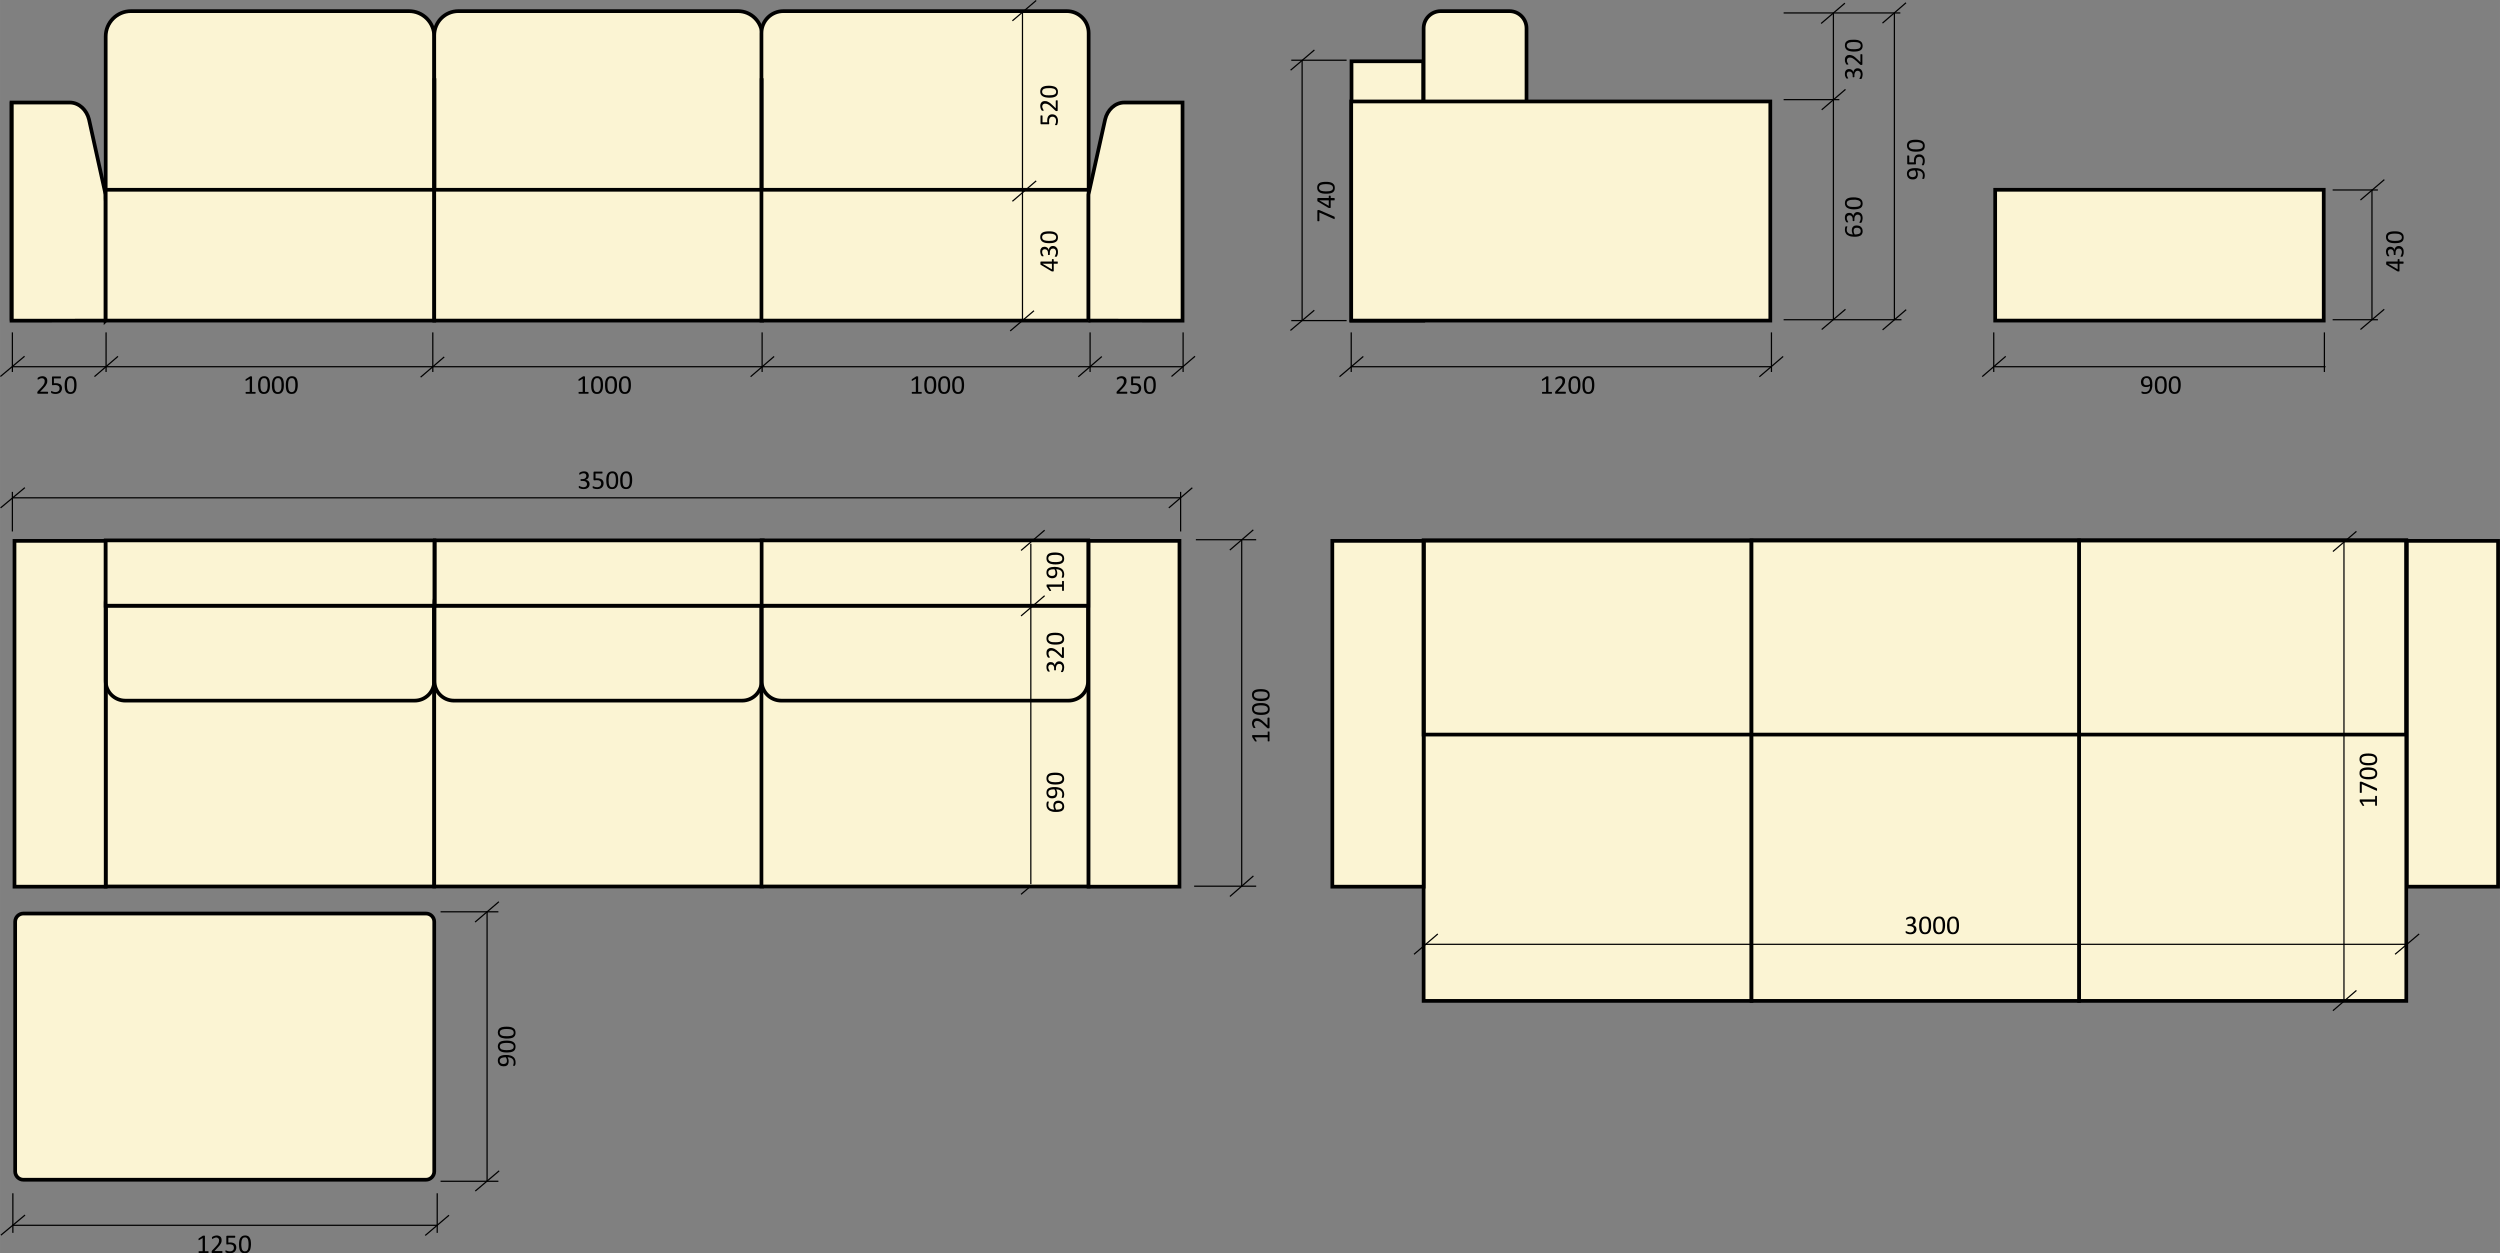 <?xml version="1.0" encoding="UTF-8"?> <svg xmlns="http://www.w3.org/2000/svg" xmlns:xlink="http://www.w3.org/1999/xlink" xml:space="preserve" width="263.95mm" height="132.323mm" version="1.1" style="shape-rendering:geometricPrecision; text-rendering:geometricPrecision; image-rendering:optimizeQuality; fill-rule:evenodd; clip-rule:evenodd" viewBox="0 0 26069 13069"><rect x="0" y="0" width="26069" height="13069" fill="#808080" stroke="none"/> <defs> <style type="text/css"> .str2 {stroke:black;stroke-width:12.889} .str0 {stroke:black;stroke-width:38.676} .str1 {stroke:black;stroke-width:38.706} .fil3 {fill:none} .fil0 {fill:#FBF4D3} .fil4 {fill:black} .fil2 {fill:white} .fil1 {fill:#FBF4D3;fill-rule:nonzero} </style> </defs> <g id="Слой_x0020_1">  <polygon class="fil0 str0" points="21680,10437 25092,10437 25092,5635 21680,5635 "></polygon> <path class="fil0 str1" d="M1101 3343l-981 1 0 -2275 606 0c101,0 179,81 202,176l173 784 0 1314z"></path> <path class="fil1 str0" d="M1102 380c0,-146 118,-264 264,-264l2898 0c146,0 264,118 264,264l0 1689c0,145 -118,263 -264,263l-2898 0c-146,0 -264,-118 -264,-263l0 -1689z"></path> <path class="fil1 str0" d="M4528 368c0,-139 113,-252 252,-252l2915 0c139,0 252,113 252,252l0 1712c0,139 -113,252 -252,252l-2915 0c-139,0 -252,-113 -252,-252l0 -1712z"></path> <path class="fil1 str0" d="M7940 345c0,-127 102,-229 229,-229l2955 0c126,0 228,102 228,229l0 1759c0,126 -102,228 -228,228l-2955 0c-127,0 -229,-102 -229,-228l0 -1759z"></path> <polygon class="fil1 str0" points="14093,3343 14841,3343 14841,639 14093,639 "></polygon> <polygon class="fil2" points="1102,3343 4528,3343 4528,1979 1102,1979 "></polygon> <polygon class="fil0 str0" points="1102,3343 4528,3343 4528,1979 1102,1979 "></polygon> <polygon class="fil2" points="4528,3343 7947,3343 7947,1979 4528,1979 "></polygon> <polygon class="fil0 str0" points="4528,3343 7947,3343 7947,1979 4528,1979 "></polygon> <polygon class="fil0 str0" points="1102,9244 4528,9244 4528,6316 1102,6316 "></polygon> <polygon class="fil0 str0" points="151,9246 1102,9246 1102,5640 151,5640 "></polygon> <path class="fil3 str0" d="M1102 6285c0,-112 92,-204 205,-204l3016 0c113,0 205,92 205,204l0 817c0,113 -92,204 -205,204l-3016 0c-113,0 -205,-91 -205,-204l0 -817z"></path> <polygon class="fil0 str0" points="4528,9244 7947,9244 7947,6316 4528,6316 "></polygon> <polygon class="fil2" points="1102,6316 4530,6316 4530,5635 1102,5635 "></polygon> <polygon class="fil0 str0" points="1102,6316 4530,6316 4530,5635 1102,5635 "></polygon> <polygon class="fil0 str0" points="14845,10437 18264,10437 18264,5637 14845,5637 "></polygon> <polygon class="fil0 str0" points="13893,9246 14845,9246 14845,5640 13893,5640 "></polygon> <polygon class="fil0 str0" points="18264,10437 21679,10437 21679,5635 18264,5635 "></polygon> <polygon class="fil3 str0" points="14845,7660 25092,7660 25092,5635 14845,5635 "></polygon> <path class="fil0 str0" d="M14845 295c0,-99 80,-179 179,-179l715 0c99,0 179,80 179,179l0 1320c0,99 -80,179 -179,179l-715 0c-99,0 -179,-80 -179,-179l0 -1320z"></path> <polygon class="fil2" points="14090,3343 18460,3343 18460,1058 14090,1058 "></polygon> <polygon class="fil0 str0" points="14090,3343 18460,3343 18460,1058 14090,1058 "></polygon> <line class="fil3 str2" x1="129" y1="3466" x2="129" y2="3879"></line> <line class="fil3 str2" x1="1106" y1="3466" x2="1106" y2="3879"></line> <line class="fil3 str2" x1="4513" y1="3466" x2="4513" y2="3879"></line> <line class="fil3 str2" x1="11367" y1="3466" x2="11367" y2="3879"></line> <line class="fil3 str2" x1="12337" y1="3466" x2="12337" y2="3879"></line> <line class="fil3 str2" x1="14090" y1="3466" x2="14090" y2="3879"></line> <line class="fil3 str2" x1="18472" y1="3466" x2="18472" y2="3879"></line> <line class="fil3 str2" x1="18599" y1="3334" x2="19828" y2="3334"></line> <line class="fil3 str2" x1="18599" y1="1039" x2="19180" y2="1039"></line> <line class="fil3 str2" x1="18599" y1="135" x2="19816" y2="135"></line> <line class="fil3 str2" x1="19118" y1="3335" x2="19118" y2="135"></line> <line class="fil3 str2" x1="129" y1="3824" x2="12337" y2="3824"></line> <line class="fil3 str2" x1="24442" y1="10439" x2="24442" y2="5639"></line> <line class="fil3 str2" x1="25110" y1="9847" x2="14861" y2="9847"></line> <line class="fil3 str2" x1="12452" y1="9241" x2="13099" y2="9241"></line> <line class="fil3 str2" x1="12470" y1="5628" x2="13099" y2="5628"></line> <line class="fil3 str2" x1="12948" y1="9244" x2="12948" y2="5626"></line> <line class="fil3 str2" x1="129" y1="5129" x2="129" y2="5542"></line> <line class="fil3 str2" x1="12311" y1="5129" x2="12311" y2="5542"></line> <line class="fil3 str2" x1="129" y1="5191" x2="12309" y2="5191"></line> <line class="fil3 str2" x1="256" y1="3715" x2="4" y2="3926"></line> <line class="fil3 str2" x1="1230" y1="3716" x2="985" y2="3927"></line> <line class="fil3 str2" x1="4632" y1="3722" x2="4386" y2="3933"></line> <line class="fil3 str2" x1="8072" y1="3717" x2="7827" y2="3928"></line> <line class="fil3 str2" x1="12461" y1="3715" x2="12216" y2="3926"></line> <line class="fil3 str2" x1="10805" y1="5" x2="10557" y2="217"></line> <line class="fil3 str2" x1="19238" y1="33" x2="18990" y2="245"></line> <line class="fil3 str2" x1="19244" y1="932" x2="18996" y2="1145"></line> <line class="fil3 str2" x1="19244" y1="3225" x2="18996" y2="3436"></line> <line class="fil3 str2" x1="14095" y1="3824" x2="18474" y2="3824"></line> <line class="fil3 str2" x1="14216" y1="3717" x2="13968" y2="3928"></line> <line class="fil3 str2" x1="18594" y1="3717" x2="18346" y2="3929"></line> <line class="fil3 str2" x1="12433" y1="5086" x2="12188" y2="5296"></line> <line class="fil3 str2" x1="259" y1="5085" x2="6" y2="5296"></line> <line class="fil3 str2" x1="10893" y1="9115" x2="10647" y2="9326"></line> <line class="fil3 str2" x1="10893" y1="7187" x2="10647" y2="7399"></line> <line class="fil3 str2" x1="14993" y1="9739" x2="14745" y2="9951"></line> <line class="fil3 str2" x1="25226" y1="9739" x2="24975" y2="9951"></line> <line class="fil3 str2" x1="24572" y1="10328" x2="24327" y2="10539"></line> <line class="fil3 str2" x1="24572" y1="5541" x2="24327" y2="5751"></line> <path class="fil4" d="M2665 4096c0,2 0,4 0,5 -1,1 -1,2 -1,3 -1,0 -1,1 -2,1 -1,1 -1,1 -2,1l-94 0c-1,0 -1,0 -2,-1 0,0 -1,-1 -1,-1 -1,-1 -1,-2 -2,-3 0,-1 0,-3 0,-5 0,-1 0,-3 0,-4 1,-1 1,-2 1,-3 1,-1 1,-1 2,-2 1,0 1,0 2,0l38 0 0 -137 -35 20c-2,1 -3,2 -4,2 -1,0 -2,0 -3,-1 -1,0 -1,-1 -1,-3 -1,-1 -1,-3 -1,-5 0,-2 0,-3 1,-4 0,-1 0,-2 0,-3 0,-1 1,-1 1,-2 1,0 2,-1 2,-1l42 -27c0,0 1,0 1,-1 1,0 1,0 2,0 1,0 2,-1 3,-1 1,0 3,0 4,0 3,0 5,0 6,1 1,0 3,0 3,0 1,1 2,1 2,2 0,0 1,1 1,1l0 159 32 0c1,0 2,0 2,0 1,1 1,1 2,2 0,1 1,2 1,3 0,1 0,3 0,4zm150 -81c0,14 -1,27 -3,38 -2,12 -6,21 -11,30 -5,8 -11,14 -20,19 -8,4 -18,6 -30,6 -11,0 -21,-2 -28,-6 -8,-4 -14,-10 -19,-17 -5,-8 -8,-18 -10,-29 -2,-12 -3,-25 -3,-40 0,-14 1,-26 3,-38 2,-11 6,-21 11,-29 5,-8 12,-15 20,-19 8,-5 18,-7 30,-7 11,0 21,2 29,6 7,4 14,10 18,18 5,8 8,17 10,29 2,11 3,24 3,39zm-24 2c0,-9 0,-17 -1,-24 -1,-7 -2,-14 -3,-19 -1,-6 -3,-10 -5,-14 -2,-4 -4,-8 -7,-10 -3,-3 -6,-5 -10,-6 -3,-1 -7,-1 -12,-1 -7,0 -14,1 -19,5 -5,4 -9,9 -11,15 -3,7 -5,15 -6,23 -1,9 -2,18 -2,28 0,14 1,25 2,35 2,9 4,17 7,23 3,6 7,10 12,13 4,2 10,4 17,4 5,0 9,-1 13,-3 4,-1 8,-4 10,-7 3,-3 6,-7 7,-11 2,-4 4,-9 5,-15 1,-5 2,-11 2,-17 1,-6 1,-12 1,-19zm169 -2c0,14 -1,27 -3,38 -2,12 -6,21 -11,30 -5,8 -12,14 -20,19 -8,4 -18,6 -30,6 -12,0 -21,-2 -29,-6 -8,-4 -14,-10 -19,-17 -4,-8 -8,-18 -10,-29 -2,-12 -3,-25 -3,-40 0,-14 1,-26 4,-38 2,-11 6,-21 11,-29 5,-8 11,-15 19,-19 9,-5 19,-7 30,-7 12,0 21,2 29,6 8,4 14,10 19,18 5,8 8,17 10,29 2,11 3,24 3,39zm-25 2c0,-9 0,-17 0,-24 -1,-7 -2,-14 -3,-19 -2,-6 -3,-10 -5,-14 -2,-4 -5,-8 -7,-10 -3,-3 -6,-5 -10,-6 -4,-1 -8,-1 -12,-1 -8,0 -14,1 -19,5 -5,4 -9,9 -12,15 -3,7 -5,15 -6,23 -1,9 -1,18 -1,28 0,14 1,25 2,35 1,9 4,17 7,23 3,6 6,10 11,13 5,2 10,4 17,4 5,0 10,-1 14,-3 4,-1 7,-4 10,-7 3,-3 5,-7 7,-11 2,-4 3,-9 5,-15 1,-5 1,-11 2,-17 0,-6 0,-12 0,-19zm170 -2c0,14 -1,27 -4,38 -2,12 -5,21 -11,30 -5,8 -11,14 -19,19 -9,4 -19,6 -31,6 -11,0 -20,-2 -28,-6 -8,-4 -14,-10 -19,-17 -5,-8 -8,-18 -10,-29 -2,-12 -3,-25 -3,-40 0,-14 1,-26 3,-38 3,-11 6,-21 11,-29 5,-8 12,-15 20,-19 8,-5 18,-7 30,-7 11,0 21,2 29,6 8,4 14,10 19,18 4,8 8,17 10,29 2,11 3,24 3,39zm-25 2c0,-9 0,-17 -1,-24 -1,-7 -1,-14 -3,-19 -1,-6 -3,-10 -5,-14 -2,-4 -4,-8 -7,-10 -3,-3 -6,-5 -9,-6 -4,-1 -8,-1 -12,-1 -8,0 -15,1 -20,5 -5,4 -8,9 -11,15 -3,7 -5,15 -6,23 -1,9 -2,18 -2,28 0,14 1,25 3,35 1,9 3,17 6,23 3,6 7,10 12,13 4,2 10,4 17,4 5,0 10,-1 14,-3 3,-1 7,-4 10,-7 3,-3 5,-7 7,-11 2,-4 3,-9 4,-15 1,-5 2,-11 2,-17 1,-6 1,-12 1,-19z"></path> <path class="fil4" d="M6137 4096c0,2 0,4 0,5 -1,1 -1,2 -1,3 -1,0 -1,1 -2,1 -1,1 -1,1 -2,1l-94 0c-1,0 -1,0 -2,-1 0,0 -1,-1 -1,-1 -1,-1 -1,-2 -2,-3 0,-1 0,-3 0,-5 0,-1 0,-3 0,-4 1,-1 1,-2 1,-3 1,-1 1,-1 2,-2 1,0 1,0 2,0l38 0 0 -137 -35 20c-2,1 -3,2 -4,2 -2,0 -2,0 -3,-1 -1,0 -1,-1 -1,-3 -1,-1 -1,-3 -1,-5 0,-2 0,-3 1,-4 0,-1 0,-2 0,-3 0,-1 1,-1 1,-2 1,0 2,-1 2,-1l42 -27c0,0 1,0 1,-1 1,0 1,0 2,0 1,0 2,-1 3,-1 1,0 3,0 4,0 3,0 4,0 6,1 1,0 3,0 3,0 1,1 2,1 2,2 0,0 1,1 1,1l0 159 32 0c1,0 2,0 2,0 1,1 1,1 2,2 0,1 1,2 1,3 0,1 0,3 0,4zm151 -81c0,14 -1,27 -3,38 -2,12 -6,21 -11,30 -5,8 -12,14 -20,19 -8,4 -18,6 -30,6 -11,0 -21,-2 -29,-6 -7,-4 -14,-10 -18,-17 -5,-8 -8,-18 -10,-29 -2,-12 -3,-25 -3,-40 0,-14 1,-26 3,-38 2,-11 6,-21 11,-29 5,-8 11,-15 20,-19 8,-5 18,-7 30,-7 11,0 21,2 28,6 8,4 14,10 19,18 5,8 8,17 10,29 2,11 3,24 3,39zm-24 2c0,-9 -1,-17 -1,-24 -1,-7 -2,-14 -3,-19 -1,-6 -3,-10 -5,-14 -2,-4 -4,-8 -7,-10 -3,-3 -6,-5 -10,-6 -3,-1 -7,-1 -12,-1 -8,0 -14,1 -19,5 -5,4 -9,9 -12,15 -2,7 -4,15 -5,23 -1,9 -2,18 -2,28 0,14 1,25 2,35 2,9 4,17 7,23 3,6 7,10 11,13 5,2 11,4 17,4 6,0 10,-1 14,-3 4,-1 7,-4 10,-7 3,-3 5,-7 7,-11 2,-4 4,-9 5,-15 1,-5 2,-11 2,-17 0,-6 1,-12 1,-19zm170 -2c0,14 -1,27 -4,38 -2,12 -5,21 -11,30 -5,8 -11,14 -19,19 -9,4 -19,6 -31,6 -11,0 -20,-2 -28,-6 -8,-4 -14,-10 -19,-17 -5,-8 -8,-18 -10,-29 -2,-12 -3,-25 -3,-40 0,-14 1,-26 3,-38 3,-11 6,-21 11,-29 5,-8 12,-15 20,-19 8,-5 18,-7 30,-7 11,0 21,2 29,6 8,4 14,10 19,18 4,8 8,17 10,29 2,11 3,24 3,39zm-25 2c0,-9 0,-17 -1,-24 -1,-7 -1,-14 -3,-19 -1,-6 -3,-10 -5,-14 -2,-4 -4,-8 -7,-10 -3,-3 -6,-5 -9,-6 -4,-1 -8,-1 -12,-1 -8,0 -15,1 -20,5 -4,4 -8,9 -11,15 -3,7 -5,15 -6,23 -1,9 -1,18 -1,28 0,14 0,25 2,35 1,9 3,17 6,23 3,6 7,10 12,13 4,2 10,4 17,4 5,0 10,-1 14,-3 3,-1 7,-4 10,-7 3,-3 5,-7 7,-11 2,-4 3,-9 4,-15 1,-5 2,-11 2,-17 1,-6 1,-12 1,-19zm170 -2c0,14 -1,27 -3,38 -2,12 -6,21 -11,30 -5,8 -12,14 -20,19 -8,4 -18,6 -30,6 -11,0 -21,-2 -29,-6 -7,-4 -14,-10 -18,-17 -5,-8 -9,-18 -11,-29 -2,-12 -3,-25 -3,-40 0,-14 2,-26 4,-38 2,-11 6,-21 11,-29 5,-8 11,-15 19,-19 9,-5 19,-7 31,-7 11,0 21,2 28,6 8,4 14,10 19,18 5,8 8,17 10,29 2,11 3,24 3,39zm-24 2c0,-9 -1,-17 -1,-24 -1,-7 -2,-14 -3,-19 -2,-6 -3,-10 -5,-14 -2,-4 -5,-8 -7,-10 -3,-3 -6,-5 -10,-6 -3,-1 -7,-1 -12,-1 -8,0 -14,1 -19,5 -5,4 -9,9 -12,15 -3,7 -4,15 -6,23 -1,9 -1,18 -1,28 0,14 1,25 2,35 1,9 4,17 7,23 3,6 7,10 11,13 5,2 11,4 17,4 5,0 10,-1 14,-3 4,-1 7,-4 10,-7 3,-3 5,-7 7,-11 2,-4 4,-9 5,-15 1,-5 2,-11 2,-17 0,-6 1,-12 1,-19z"></path> <path class="fil4" d="M11755 4095c0,2 0,4 0,5 0,1 -1,2 -1,3 0,1 -1,2 -2,2 0,1 -1,1 -2,1l-100 0c-1,0 -2,0 -3,-1 -1,0 -2,-1 -2,-1 -1,-1 -2,-2 -2,-4 0,-1 0,-3 0,-5 0,-2 0,-3 0,-5 0,-1 0,-2 1,-3 0,-1 1,-2 1,-3 1,-2 2,-3 3,-4l35 -37c8,-8 15,-16 19,-23 5,-7 9,-13 12,-18 2,-6 4,-11 5,-16 1,-4 1,-8 1,-12 0,-4 0,-8 -2,-12 -1,-3 -3,-6 -5,-9 -3,-3 -6,-5 -10,-7 -3,-1 -8,-2 -12,-2 -6,0 -11,1 -16,2 -4,2 -8,4 -12,6 -3,1 -6,3 -8,5 -2,1 -4,2 -5,2 -1,0 -1,0 -2,0 0,-1 -1,-1 -1,-2 0,-1 -1,-2 -1,-4 0,-1 0,-3 0,-5 0,-1 0,-2 0,-3 0,-1 0,-2 1,-3 0,-1 0,-1 0,-2 1,-1 2,-1 3,-2 1,-1 3,-3 5,-4 3,-2 7,-4 11,-5 4,-2 8,-3 13,-4 5,-1 11,-2 16,-2 9,0 16,1 23,4 6,2 12,5 16,10 5,4 8,9 10,15 2,5 3,11 3,18 0,6 0,11 -1,17 -1,6 -4,12 -7,18 -3,7 -8,14 -14,23 -6,8 -15,17 -25,28l-29 29 79 0c1,0 1,1 2,1 1,0 1,1 2,2 0,1 1,2 1,3 0,1 0,3 0,4zm145 -47c0,10 -2,18 -5,26 -3,7 -8,13 -14,19 -6,5 -13,9 -21,11 -8,3 -17,4 -27,4 -6,0 -11,0 -16,-1 -5,-1 -10,-2 -14,-3 -3,-1 -7,-2 -9,-3 -3,-1 -4,-2 -5,-3 -1,0 -1,-1 -1,-2 -1,0 -1,-1 -1,-2 0,0 -1,-1 -1,-3 0,-1 0,-2 0,-4 0,-1 0,-3 0,-4 1,-1 1,-2 1,-3 1,-1 1,-2 1,-2 1,0 2,0 2,0 1,0 3,0 5,1 1,1 4,3 7,4 4,1 8,3 13,4 5,1 10,2 17,2 6,0 12,-1 17,-3 5,-1 10,-3 14,-7 3,-3 6,-7 8,-11 3,-5 4,-11 4,-18 0,-6 -1,-11 -3,-15 -2,-5 -5,-8 -8,-11 -4,-3 -9,-5 -15,-7 -6,-1 -12,-2 -20,-2 -6,0 -11,0 -15,1 -4,1 -8,1 -11,1 -3,0 -5,-1 -6,-2 -1,-1 -2,-4 -2,-7l0 -73c0,-3 1,-6 3,-7 1,-2 3,-2 6,-2l80 0c0,0 1,0 2,0 0,1 1,1 1,2 1,1 1,2 1,3 1,2 1,3 1,5 0,3 -1,6 -2,8 -1,2 -2,2 -3,2l-68 0 0 51c4,0 7,-1 10,-1 4,0 8,0 12,0 10,0 19,1 27,4 8,2 14,6 19,10 5,5 9,10 12,17 3,6 4,13 4,21zm152 -33c0,14 -1,27 -3,38 -2,12 -6,21 -11,30 -5,8 -12,14 -20,19 -8,4 -18,6 -30,6 -11,0 -21,-2 -29,-6 -7,-4 -14,-10 -18,-17 -5,-8 -8,-18 -10,-29 -2,-12 -3,-25 -3,-40 0,-14 1,-26 3,-38 2,-11 6,-21 11,-29 5,-8 11,-15 20,-19 8,-5 18,-7 30,-7 11,0 21,2 28,6 8,4 14,10 19,18 5,8 8,17 10,29 2,11 3,24 3,39zm-24 2c0,-9 -1,-17 -1,-24 -1,-7 -2,-14 -3,-19 -1,-6 -3,-10 -5,-14 -2,-4 -4,-8 -7,-10 -3,-3 -6,-5 -10,-6 -3,-1 -7,-1 -12,-1 -8,0 -14,1 -19,5 -5,4 -9,9 -12,15 -2,7 -4,15 -5,23 -1,9 -2,18 -2,28 0,14 1,25 2,35 2,9 4,17 7,23 3,6 7,10 11,13 5,2 11,4 17,4 6,0 10,-1 14,-3 4,-1 7,-4 10,-7 3,-3 5,-7 7,-11 2,-4 4,-9 5,-15 1,-5 2,-11 2,-17 0,-6 1,-12 1,-19z"></path> <path class="fil4" d="M502 4095c0,2 -1,4 -1,5 0,1 0,2 -1,3 0,1 -1,2 -1,2 -1,1 -2,1 -3,1l-99 0c-2,0 -3,0 -4,-1 -1,0 -2,-1 -2,-1 -1,-1 -1,-2 -2,-4 0,-1 0,-3 0,-5 0,-2 0,-3 0,-5 0,-1 0,-2 1,-3 0,-1 1,-2 2,-3 0,-2 1,-3 2,-4l35 -37c8,-8 15,-16 20,-23 5,-7 8,-13 11,-18 3,-6 4,-11 5,-16 1,-4 1,-8 1,-12 0,-4 0,-8 -1,-12 -2,-3 -4,-6 -6,-9 -3,-3 -6,-5 -9,-7 -4,-1 -8,-2 -13,-2 -6,0 -11,1 -15,2 -5,2 -9,4 -12,6 -4,1 -6,3 -9,5 -2,1 -4,2 -5,2 0,0 -1,0 -2,0 0,-1 -1,-1 -1,-2 0,-1 0,-2 -1,-4 0,-1 0,-3 0,-5 0,-1 0,-2 0,-3 0,-1 1,-2 1,-3 0,-1 0,-1 1,-2 0,-1 1,-1 2,-2 1,-1 3,-3 6,-4 2,-2 6,-4 10,-5 4,-2 9,-3 14,-4 5,-1 10,-2 15,-2 9,0 17,1 23,4 7,2 12,5 16,10 5,4 8,9 10,15 2,5 3,11 3,18 0,6 0,11 -1,17 -1,6 -3,12 -7,18 -3,7 -8,14 -14,23 -6,8 -14,17 -25,28l-28 29 78 0c1,0 2,1 2,1 1,0 2,1 2,2 1,1 1,2 1,3 0,1 1,3 1,4zm144 -47c0,10 -1,18 -5,26 -3,7 -8,13 -13,19 -6,5 -14,9 -22,11 -8,3 -17,4 -27,4 -6,0 -11,0 -16,-1 -5,-1 -9,-2 -13,-3 -4,-1 -7,-2 -10,-3 -2,-1 -4,-2 -5,-3 0,0 -1,-1 -1,-2 0,0 -1,-1 -1,-2 0,0 0,-1 0,-3 -1,-1 -1,-2 -1,-4 0,-1 0,-3 1,-4 0,-1 0,-2 0,-3 1,-1 1,-2 2,-2 0,0 1,0 1,0 1,0 3,0 5,1 2,1 4,3 8,4 3,1 7,3 12,4 5,1 11,2 17,2 6,0 12,-1 17,-3 6,-1 10,-3 14,-7 4,-3 6,-7 9,-11 2,-5 3,-11 3,-18 0,-6 -1,-11 -3,-15 -2,-5 -4,-8 -8,-11 -4,-3 -9,-5 -15,-7 -5,-1 -12,-2 -20,-2 -6,0 -11,0 -15,1 -4,1 -8,1 -11,1 -3,0 -5,-1 -6,-2 -1,-1 -1,-4 -1,-7l0 -73c0,-3 0,-6 2,-7 1,-2 3,-2 6,-2l80 0c0,0 1,0 2,0 1,1 1,1 2,2 0,1 0,2 1,3 0,2 0,3 0,5 0,3 0,6 -1,8 -1,2 -3,2 -4,2l-68 0 0 51c4,0 7,-1 10,-1 4,0 8,0 12,0 11,0 20,1 27,4 8,2 14,6 20,10 5,5 9,10 11,17 3,6 4,13 4,21zm152 -33c0,14 -1,27 -3,38 -2,12 -6,21 -11,30 -5,8 -11,14 -20,19 -8,4 -18,6 -30,6 -11,0 -21,-2 -28,-6 -8,-4 -14,-10 -19,-17 -5,-8 -8,-18 -10,-29 -2,-12 -3,-25 -3,-40 0,-14 1,-26 3,-38 2,-11 6,-21 11,-29 5,-8 12,-15 20,-19 8,-5 18,-7 30,-7 11,0 21,2 29,6 7,4 14,10 18,18 5,8 8,17 10,29 2,11 3,24 3,39zm-24 2c0,-9 0,-17 -1,-24 -1,-7 -2,-14 -3,-19 -1,-6 -3,-10 -5,-14 -2,-4 -4,-8 -7,-10 -3,-3 -6,-5 -9,-6 -4,-1 -8,-1 -13,-1 -7,0 -14,1 -19,5 -5,4 -9,9 -11,15 -3,7 -5,15 -6,23 -1,9 -2,18 -2,28 0,14 1,25 2,35 2,9 4,17 7,23 3,6 7,10 12,13 4,2 10,4 17,4 5,0 9,-1 13,-3 4,-1 8,-4 11,-7 2,-3 5,-7 7,-11 1,-4 3,-9 4,-15 1,-5 2,-11 2,-17 1,-6 1,-12 1,-19z"></path> <path class="fil4" d="M10972 1192c9,0 18,2 25,5 8,3 14,8 19,14 5,6 9,13 12,21 3,8 4,17 4,27 0,6 0,11 -1,16 -1,5 -2,9 -3,13 -1,4 -2,7 -3,10 -1,2 -2,4 -3,5 -1,0 -1,1 -2,1 0,0 -1,1 -2,1 -1,0 -2,0 -3,0 -1,0 -2,0 -4,0 -2,0 -3,0 -4,0 -2,0 -3,0 -3,-1 -1,0 -2,0 -2,-1 -1,0 -1,-1 -1,-2 0,0 1,-2 2,-4 1,-2 2,-4 4,-8 1,-3 2,-7 4,-12 1,-5 1,-11 1,-17 0,-6 0,-12 -2,-17 -1,-5 -4,-10 -7,-14 -3,-3 -7,-6 -12,-9 -4,-2 -10,-3 -17,-3 -6,0 -11,1 -15,3 -5,2 -8,5 -11,8 -3,4 -5,9 -7,15 -1,5 -2,12 -2,20 0,6 0,11 1,15 0,4 1,8 1,11 0,3 -1,5 -2,6 -1,1 -4,1 -7,1l-73 0c-3,0 -5,0 -7,-2 -1,-1 -2,-3 -2,-6l0 -80c0,0 0,-1 0,-2 1,0 2,-1 2,-1 1,-1 2,-1 4,-2 1,0 2,0 4,0 3,0 6,1 8,2 2,0 3,2 3,3l0 67 50 0c0,-3 -1,-6 -1,-9 0,-4 0,-8 0,-12 0,-10 1,-19 4,-27 2,-8 6,-14 10,-19 5,-5 10,-9 16,-12 7,-3 14,-4 22,-4zm47 -146c2,0 3,0 5,0 1,0 2,1 3,1 1,0 1,1 2,2 0,0 0,1 0,2l0 99c0,2 0,3 0,4 0,1 -1,1 -2,2 0,1 -1,1 -3,2 -1,0 -3,0 -5,0 -2,0 -3,0 -5,0 -1,0 -2,0 -3,-1 -2,0 -3,-1 -4,-2 -1,0 -2,-1 -3,-2l-37 -35c-9,-8 -16,-15 -23,-20 -7,-4 -13,-8 -18,-11 -6,-2 -11,-4 -15,-5 -5,-1 -9,-1 -13,-1 -4,0 -8,0 -12,2 -3,1 -6,3 -9,5 -3,3 -5,6 -6,10 -2,3 -3,7 -3,12 0,6 1,11 3,16 1,4 3,8 5,11 2,4 3,7 5,9 2,2 2,4 2,5 0,0 0,1 0,2 -1,0 -1,1 -2,1 -1,0 -2,0 -3,1 -2,0 -3,0 -5,0 -2,0 -3,0 -4,0 -1,0 -2,-1 -3,-1 0,0 -1,0 -2,-1 0,0 -1,-1 -2,-2 -1,-1 -2,-3 -4,-6 -2,-2 -3,-6 -5,-10 -2,-4 -3,-9 -4,-14 -1,-4 -2,-10 -2,-15 0,-9 1,-16 4,-23 2,-7 6,-12 10,-16 4,-5 9,-8 15,-10 5,-2 11,-3 18,-3 6,0 11,0 17,1 6,1 12,4 18,7 7,3 14,8 23,14 8,6 17,15 28,25l29 28 0 -78c0,-1 0,-1 1,-2 0,-1 1,-1 2,-2 1,0 2,-1 3,-1 1,0 3,0 4,0zm-80 -152c14,0 27,1 38,4 11,2 21,5 29,10 9,5 15,12 19,20 5,8 7,18 7,30 0,12 -2,21 -6,29 -4,8 -10,14 -18,19 -8,4 -17,8 -29,10 -11,2 -24,3 -39,3 -14,0 -26,-2 -38,-4 -11,-2 -21,-6 -29,-11 -8,-5 -15,-11 -19,-19 -5,-8 -7,-18 -7,-30 0,-12 2,-21 6,-29 4,-8 10,-14 18,-19 8,-4 17,-8 29,-10 11,-2 24,-3 39,-3zm2 25c-9,0 -17,0 -24,1 -7,0 -14,1 -19,3 -6,1 -10,2 -14,4 -4,2 -7,5 -10,8 -2,2 -4,6 -5,9 -2,4 -2,8 -2,12 0,8 2,14 5,19 4,5 9,9 16,12 6,3 14,5 22,6 9,1 18,1 28,1 14,0 25,-1 35,-2 9,-1 17,-4 23,-7 6,-3 10,-6 13,-11 2,-5 4,-10 4,-17 0,-5 -1,-10 -3,-14 -2,-4 -4,-7 -7,-10 -3,-3 -7,-5 -11,-7 -5,-2 -9,-3 -15,-4 -5,-1 -11,-2 -17,-3 -6,0 -12,0 -19,0z"></path> <path class="fil4" d="M19362 2351c8,0 15,1 23,3 7,3 14,6 19,11 6,5 10,12 14,19 3,8 5,17 5,28 0,7 -1,14 -3,19 -2,6 -5,11 -8,15 -3,5 -8,8 -13,11 -5,3 -10,5 -17,7 -6,2 -13,3 -21,4 -7,0 -15,1 -24,1 -8,0 -16,-1 -23,-2 -8,0 -16,-2 -23,-4 -7,-2 -14,-5 -21,-9 -6,-3 -12,-8 -17,-13 -4,-6 -8,-13 -11,-20 -3,-8 -4,-17 -4,-27 0,-3 0,-7 1,-10 0,-4 1,-7 1,-10 1,-3 2,-6 3,-8 0,-2 1,-3 2,-4 0,0 1,-1 1,-1 1,0 1,-1 2,-1 1,0 2,0 3,0 0,0 1,0 3,0 1,0 3,0 4,0 1,0 2,0 3,0 1,1 1,1 2,1 0,1 0,2 0,2 0,1 0,3 -1,5 0,1 -1,4 -2,6 -1,3 -1,6 -2,9 -1,4 -1,8 -1,13 0,8 2,16 5,22 4,6 8,11 14,15 6,4 13,7 21,9 8,2 16,3 25,3 -2,-2 -3,-5 -5,-8 -1,-3 -2,-6 -3,-10 -2,-4 -2,-7 -3,-11 -1,-4 -1,-9 -1,-13 0,-10 1,-18 4,-25 2,-6 6,-12 11,-16 4,-4 10,-7 16,-9 7,-1 14,-2 21,-2zm2 24c-5,0 -10,0 -15,1 -4,2 -8,3 -11,6 -3,2 -5,6 -7,10 -1,4 -2,9 -2,15 0,4 0,7 1,10 0,4 1,7 2,10 1,4 2,7 4,10 1,2 3,5 5,8 11,0 21,-1 30,-3 8,-1 14,-4 19,-6 5,-3 8,-7 10,-11 2,-5 3,-10 3,-16 0,-6 -1,-11 -3,-15 -2,-4 -5,-8 -9,-11 -4,-3 -8,-5 -12,-6 -5,-1 -10,-2 -15,-2zm5 -164c8,0 15,2 22,5 7,2 12,6 17,12 5,5 8,12 11,20 2,8 4,16 4,26 0,6 -1,12 -2,17 -1,5 -2,10 -3,14 -2,4 -3,8 -4,10 -2,3 -3,5 -3,5 -1,1 -2,2 -2,2 -1,0 -2,1 -3,1 -1,0 -2,0 -3,1 -2,0 -3,0 -5,0 -3,0 -6,-1 -7,-1 -1,-1 -2,-2 -2,-3 0,-1 1,-2 2,-5 2,-2 3,-5 5,-9 2,-4 3,-9 5,-14 1,-5 2,-11 2,-17 0,-6 -1,-11 -2,-16 -2,-5 -4,-9 -7,-12 -3,-3 -6,-5 -10,-7 -4,-1 -8,-2 -13,-2 -5,0 -10,1 -14,3 -4,2 -7,5 -10,9 -3,3 -6,8 -7,14 -2,5 -3,12 -3,19l0 17c0,1 0,1 0,2 0,1 -1,1 -2,2 0,0 -1,1 -3,1 -1,0 -2,1 -4,1 -2,0 -3,-1 -5,-1 -1,0 -2,0 -2,-1 -1,0 -2,-1 -2,-2 0,0 0,-1 0,-2l0 -16c0,-6 -1,-11 -3,-16 -1,-5 -4,-9 -7,-12 -3,-4 -6,-6 -10,-8 -4,-2 -9,-3 -14,-3 -4,0 -7,1 -11,2 -3,1 -6,3 -8,5 -3,3 -5,6 -6,10 -2,3 -2,8 -2,13 0,5 0,10 2,14 2,5 3,9 5,12 2,4 4,7 5,9 2,2 3,4 3,5 0,1 0,1 -1,2 0,0 0,1 -1,1 -1,0 -2,0 -3,1 -1,0 -3,0 -5,0 -1,0 -2,0 -3,0 -2,0 -2,-1 -3,-1 -1,0 -2,0 -2,-1 -1,0 -2,-1 -3,-2 -1,-1 -2,-2 -3,-5 -2,-3 -4,-6 -5,-10 -2,-4 -3,-8 -5,-14 -1,-5 -1,-10 -1,-16 0,-9 1,-16 3,-22 2,-6 5,-12 9,-16 4,-4 9,-7 14,-9 5,-2 11,-3 18,-3 6,0 11,0 16,2 5,1 9,3 13,6 3,3 7,7 9,11 3,4 5,9 6,14l0 0c1,-6 2,-12 5,-17 2,-5 5,-9 9,-13 4,-4 8,-7 13,-9 5,-2 10,-3 16,-3zm-39 -153c14,0 26,1 38,4 11,2 21,5 29,10 8,6 15,12 19,20 4,8 7,18 7,30 0,12 -2,21 -6,29 -4,8 -10,14 -18,19 -8,4 -18,8 -29,10 -11,2 -25,3 -39,3 -14,0 -27,-1 -38,-4 -11,-2 -21,-6 -29,-11 -9,-5 -15,-11 -19,-19 -5,-8 -7,-18 -7,-30 0,-12 2,-21 6,-29 4,-8 10,-14 18,-19 7,-4 17,-8 28,-10 12,-2 25,-3 40,-3zm2 25c-9,0 -18,0 -25,1 -7,0 -13,1 -19,3 -5,1 -10,3 -14,5 -4,1 -7,4 -9,7 -3,2 -5,6 -6,9 -1,4 -2,8 -2,12 0,8 2,14 6,19 4,5 9,9 15,12 7,3 14,5 23,6 9,1 18,1 28,1 13,0 25,0 34,-2 10,-1 17,-3 23,-6 6,-3 10,-7 13,-12 3,-5 4,-10 4,-17 0,-5 -1,-10 -2,-14 -2,-4 -4,-7 -8,-10 -3,-3 -6,-5 -11,-7 -4,-2 -9,-3 -14,-4 -5,-1 -11,-2 -17,-3 -6,0 -13,0 -19,0z"></path> <line class="fil3 str2" x1="19754" y1="3333" x2="19754" y2="135"></line> <line class="fil3 str2" x1="19877" y1="3229" x2="19631" y2="3440"></line> <line class="fil3 str2" x1="19875" y1="29" x2="19630" y2="241"></line> <path class="fil4" d="M19369 712c8,0 15,1 22,4 7,3 12,7 17,12 5,6 8,12 11,20 2,8 4,17 4,27 0,6 -1,12 -2,17 -1,5 -2,10 -3,14 -2,4 -3,7 -4,10 -2,3 -3,4 -3,5 -1,1 -2,1 -2,2 -1,0 -2,0 -3,1 -1,0 -2,0 -3,0 -2,0 -3,0 -5,0 -3,0 -6,0 -7,-1 -1,0 -2,-1 -2,-2 0,-1 1,-3 2,-5 2,-3 3,-6 5,-10 2,-4 3,-8 5,-13 1,-5 2,-11 2,-17 0,-6 -1,-12 -2,-16 -2,-5 -4,-9 -7,-12 -3,-3 -6,-6 -10,-7 -4,-2 -8,-3 -13,-3 -5,0 -10,1 -14,3 -4,2 -7,5 -10,9 -3,4 -6,9 -7,14 -2,6 -3,12 -3,19l0 17c0,1 0,2 0,3 0,0 -1,1 -2,1 0,1 -1,1 -3,2 -1,0 -2,0 -4,0 -2,0 -3,0 -5,0 -1,-1 -2,-1 -2,-1 -1,-1 -2,-2 -2,-2 0,-1 0,-2 0,-2l0 -16c0,-6 -1,-12 -3,-17 -1,-4 -4,-8 -7,-12 -3,-3 -6,-6 -10,-8 -4,-1 -9,-2 -14,-2 -4,0 -7,0 -11,1 -3,2 -6,3 -8,6 -3,2 -5,5 -6,9 -2,4 -2,8 -2,13 0,5 0,10 2,15 2,4 3,8 5,12 2,3 4,6 5,9 2,2 3,4 3,4 0,1 0,2 -1,2 0,1 0,1 -1,1 -1,1 -2,1 -3,1 -1,0 -3,0 -5,0 -1,0 -2,0 -3,0 -2,0 -2,0 -3,0 -1,-1 -2,-1 -2,-1 -1,-1 -2,-1 -3,-2 -1,-1 -2,-3 -3,-6 -2,-2 -4,-6 -5,-9 -2,-4 -3,-9 -5,-14 -1,-5 -1,-11 -1,-17 0,-8 1,-15 3,-22 2,-6 5,-11 9,-15 4,-5 9,-8 14,-10 5,-2 11,-3 18,-3 6,0 11,1 16,2 5,2 9,4 13,7 3,3 7,6 9,10 3,5 5,9 6,15l0 0c1,-6 2,-12 5,-17 2,-5 5,-10 9,-13 4,-4 8,-7 13,-9 5,-2 10,-3 16,-3zm41 -147c1,0 3,0 4,0 2,1 3,1 4,1 0,1 1,1 1,2 1,1 1,1 1,2l0 99c0,2 0,3 0,4 -1,1 -1,2 -2,2 -1,1 -2,2 -3,2 -2,0 -3,0 -5,0 -2,0 -4,0 -5,0 -2,0 -3,0 -4,-1 -1,0 -2,-1 -3,-1 -1,-1 -2,-2 -3,-3l-37 -35c-9,-8 -17,-15 -23,-19 -7,-5 -13,-9 -19,-12 -5,-2 -10,-4 -15,-5 -4,-1 -9,-1 -13,-1 -4,0 -7,1 -11,2 -4,1 -7,3 -9,5 -3,3 -5,6 -7,10 -1,3 -2,8 -2,12 0,6 1,11 2,16 2,4 4,8 5,11 2,4 4,7 6,9 1,2 2,4 2,5 0,1 0,1 -1,2 0,0 -1,1 -1,1 -1,0 -2,1 -4,1 -1,0 -3,0 -5,0 -1,0 -2,0 -3,0 -1,0 -2,0 -3,-1 -1,0 -1,0 -2,0 -1,-1 -2,-2 -3,-3 -1,-1 -2,-3 -3,-5 -2,-3 -4,-7 -5,-11 -2,-4 -3,-8 -5,-13 -1,-5 -1,-10 -1,-16 0,-9 1,-16 3,-23 3,-6 6,-12 11,-16 4,-4 9,-8 14,-10 6,-2 12,-3 18,-3 6,0 12,1 18,2 5,1 11,3 18,6 7,3 14,8 22,14 8,7 18,15 28,25l30 29 0 -79c0,0 0,-1 0,-2 1,-1 1,-1 2,-2 1,0 2,0 3,-1 2,0 3,0 5,0zm-80 -151c14,0 26,1 38,3 11,2 21,6 29,11 8,5 15,11 19,19 4,9 7,19 7,31 0,11 -2,20 -6,28 -4,8 -10,14 -18,19 -8,4 -18,8 -29,10 -11,2 -25,3 -39,3 -14,0 -27,-1 -38,-4 -11,-2 -21,-5 -29,-10 -9,-5 -15,-12 -19,-20 -5,-8 -7,-18 -7,-30 0,-11 2,-21 6,-29 4,-7 10,-14 18,-18 7,-5 17,-9 28,-11 12,-1 25,-2 40,-2zm2 24c-9,0 -18,0 -25,1 -7,1 -13,2 -19,3 -5,1 -10,3 -14,5 -4,2 -7,4 -9,7 -3,3 -5,6 -6,9 -1,4 -2,8 -2,12 0,8 2,15 6,19 4,5 9,9 15,12 7,3 14,5 23,6 9,1 18,1 28,1 13,0 25,0 34,-2 10,-1 17,-3 23,-6 6,-3 10,-7 13,-12 3,-5 4,-10 4,-17 0,-5 -1,-10 -2,-14 -2,-3 -4,-7 -8,-10 -3,-3 -6,-5 -11,-7 -4,-2 -9,-3 -14,-4 -5,-1 -11,-2 -17,-2 -6,-1 -13,-1 -19,-1z"></path> <path class="fil4" d="M19971 1753c8,0 16,0 24,1 8,1 15,3 23,5 7,2 14,5 20,9 7,4 12,8 17,14 5,6 9,13 12,20 2,8 4,17 4,28 0,4 0,8 -1,11 0,4 -1,8 -2,11 -1,3 -1,5 -2,7 -1,2 -2,4 -3,5 -1,1 -2,1 -3,2 -2,0 -4,0 -6,0 -2,0 -4,0 -5,0 -1,0 -2,0 -3,-1 0,0 -1,0 -1,-1 0,0 0,-1 0,-2 0,-1 0,-2 1,-4 0,-2 1,-4 2,-7 1,-3 2,-6 2,-10 1,-4 1,-8 1,-13 0,-9 -1,-16 -5,-23 -3,-6 -8,-12 -14,-16 -6,-4 -12,-7 -20,-9 -8,-2 -16,-3 -24,-3 2,5 5,11 7,17 2,7 4,15 4,24 0,10 -2,19 -5,25 -2,7 -6,13 -11,17 -5,4 -10,7 -17,9 -6,2 -13,2 -21,2 -8,0 -16,-1 -23,-3 -7,-2 -13,-6 -19,-11 -5,-5 -10,-11 -13,-19 -3,-7 -5,-16 -5,-27 0,-7 1,-14 3,-20 2,-6 5,-11 8,-15 4,-4 8,-8 13,-11 5,-3 11,-5 18,-7 6,-2 13,-3 20,-4 8,-1 16,-1 24,-1zm-3 24c-12,0 -22,1 -30,3 -8,1 -14,3 -19,7 -5,3 -9,6 -11,11 -2,4 -4,9 -4,15 0,6 1,11 4,16 2,4 5,7 8,10 4,3 8,5 13,6 5,2 9,2 14,2 6,0 11,0 15,-2 5,-1 9,-3 12,-5 3,-3 5,-6 7,-10 2,-5 3,-10 3,-16 0,-7 -1,-13 -3,-20 -2,-6 -5,-12 -9,-17zm42 -167c10,0 18,1 26,4 7,4 14,8 19,14 5,6 9,13 12,21 2,9 4,18 4,28 0,5 -1,11 -1,16 -1,5 -2,9 -3,13 -1,4 -3,7 -4,10 -1,2 -2,4 -2,5 -1,0 -2,1 -2,1 -1,0 -1,0 -2,1 -1,0 -2,0 -3,0 -1,0 -3,0 -5,0 -1,0 -3,0 -4,0 -1,0 -2,0 -3,-1 -1,0 -1,0 -2,-1 0,0 0,-1 0,-2 0,-1 0,-2 2,-4 1,-2 2,-5 3,-8 2,-3 3,-7 4,-12 1,-5 2,-11 2,-17 0,-7 -1,-12 -2,-18 -2,-5 -4,-9 -7,-13 -3,-4 -7,-7 -12,-9 -5,-2 -11,-3 -18,-3 -5,0 -10,1 -15,3 -4,1 -8,4 -11,8 -3,4 -5,9 -6,14 -2,6 -2,13 -2,21 0,6 0,10 0,15 1,4 1,7 1,11 0,3 0,4 -2,5 -1,2 -3,2 -7,2l-73 0c-3,0 -5,-1 -7,-2 -1,-1 -2,-3 -2,-6l0 -80c0,-1 0,-1 1,-2 0,-1 1,-1 1,-2 1,0 2,-1 4,-1 1,0 3,0 4,0 4,0 6,0 8,1 2,1 3,2 3,4l0 67 50 0c0,-3 0,-6 0,-10 -1,-3 -1,-7 -1,-11 0,-11 2,-20 4,-27 3,-8 6,-15 11,-20 4,-5 10,-9 16,-11 6,-3 13,-4 21,-4zm-32 -153c13,0 26,1 38,4 11,2 21,5 29,10 8,6 15,12 19,20 5,8 7,19 7,31 0,11 -2,20 -6,28 -4,8 -10,14 -18,19 -8,5 -18,8 -29,10 -12,2 -25,3 -40,3 -13,0 -26,-1 -37,-3 -12,-3 -22,-6 -30,-11 -8,-5 -14,-12 -19,-20 -4,-8 -7,-18 -7,-30 0,-12 2,-21 6,-29 4,-8 10,-14 18,-19 8,-4 18,-8 29,-10 12,-2 25,-3 40,-3zm1 25c-9,0 -17,0 -24,1 -7,0 -13,1 -19,3 -5,1 -10,3 -14,5 -4,2 -7,4 -10,7 -2,2 -4,6 -5,9 -1,4 -2,8 -2,12 0,8 2,15 6,19 3,5 8,9 15,12 6,3 14,5 23,6 8,1 18,1 28,1 13,0 25,0 34,-2 10,-1 17,-3 23,-6 6,-3 10,-7 13,-12 3,-5 4,-10 4,-17 0,-5 -1,-10 -2,-14 -2,-4 -4,-7 -8,-10 -3,-3 -6,-5 -11,-7 -4,-2 -9,-3 -14,-4 -6,-1 -11,-2 -17,-3 -7,0 -13,0 -20,0z"></path> <path class="fil4" d="M16183 4096c0,2 0,4 0,5 0,1 -1,2 -1,3 -1,0 -1,1 -2,1 0,1 -1,1 -2,1l-94 0c0,0 -1,0 -2,-1 0,0 -1,-1 -1,-1 -1,-1 -1,-2 -1,-3 -1,-1 -1,-3 -1,-5 0,-1 0,-3 1,-4 0,-1 0,-2 1,-3 0,-1 1,-1 1,-2 1,0 2,0 2,0l38 0 0 -137 -35 20c-2,1 -3,2 -4,2 -1,0 -2,0 -3,-1 0,0 -1,-1 -1,-3 0,-1 0,-3 0,-5 0,-2 0,-3 0,-4 0,-1 0,-2 0,-3 1,-1 1,-1 2,-2 0,0 1,-1 2,-1l41 -27c0,0 1,0 2,-1 0,0 1,0 2,0 0,0 1,-1 3,-1 1,0 2,0 4,0 2,0 4,0 5,1 2,0 3,0 4,0 1,1 1,1 1,2 1,0 1,1 1,1l0 159 32 0c1,0 2,0 3,0 0,1 1,1 1,2 1,1 1,2 1,3 0,1 0,3 0,4zm145 -1c0,2 0,4 0,5 0,1 0,2 -1,3 0,1 -1,2 -2,2 0,1 -1,1 -2,1l-99 0c-2,0 -3,0 -4,-1 -1,0 -2,-1 -2,-1 -1,-1 -1,-2 -2,-4 0,-1 0,-3 0,-5 0,-2 0,-3 0,-5 0,-1 0,-2 1,-3 0,-1 1,-2 2,-3 0,-2 1,-3 2,-4l35 -37c8,-8 15,-16 20,-23 4,-7 8,-13 11,-18 3,-6 4,-11 5,-16 1,-4 1,-8 1,-12 0,-4 0,-8 -2,-12 -1,-3 -3,-6 -5,-9 -3,-3 -6,-5 -9,-7 -4,-1 -8,-2 -13,-2 -6,0 -11,1 -16,2 -4,2 -8,4 -11,6 -4,1 -7,3 -9,5 -2,1 -4,2 -5,2 -1,0 -1,0 -2,0 0,-1 -1,-1 -1,-2 0,-1 -1,-2 -1,-4 0,-1 0,-3 0,-5 0,-1 0,-2 0,-3 0,-1 0,-2 1,-3 0,-1 0,-1 1,-2 0,-1 1,-1 2,-2 1,-1 3,-3 6,-4 2,-2 6,-4 10,-5 4,-2 9,-3 14,-4 4,-1 10,-2 15,-2 9,0 17,1 23,4 7,2 12,5 16,10 5,4 8,9 10,15 2,5 3,11 3,18 0,6 0,11 -1,17 -1,6 -3,12 -7,18 -3,7 -8,14 -14,23 -6,8 -15,17 -25,28l-28 29 78 0c1,0 1,1 2,1 1,0 1,1 2,2 1,1 1,2 1,3 0,1 0,3 0,4zm152 -80c0,14 -1,27 -3,38 -3,12 -6,21 -11,30 -5,8 -12,14 -20,19 -8,4 -18,6 -30,6 -12,0 -21,-2 -29,-6 -8,-4 -14,-10 -19,-17 -4,-8 -8,-18 -10,-29 -2,-12 -3,-25 -3,-40 0,-14 1,-26 4,-38 2,-11 5,-21 10,-29 5,-8 12,-15 20,-19 8,-5 18,-7 30,-7 12,0 21,2 29,6 8,4 14,10 19,18 5,8 8,17 10,29 2,11 3,24 3,39zm-25 2c0,-9 0,-17 -1,-24 0,-7 -1,-14 -2,-19 -2,-6 -3,-10 -5,-14 -2,-4 -5,-8 -7,-10 -3,-3 -6,-5 -10,-6 -4,-1 -8,-1 -12,-1 -8,0 -14,1 -19,5 -5,4 -9,9 -12,15 -3,7 -5,15 -6,23 -1,9 -1,18 -1,28 0,14 0,25 2,35 1,9 3,17 6,23 4,6 7,10 12,13 5,2 10,4 17,4 5,0 10,-1 14,-3 4,-1 7,-4 10,-7 3,-3 5,-7 7,-11 2,-4 3,-9 4,-15 2,-5 2,-11 3,-17 0,-6 0,-12 0,-19zm170 -2c0,14 -1,27 -3,38 -2,12 -6,21 -11,30 -5,8 -11,14 -20,19 -8,4 -18,6 -30,6 -11,0 -21,-2 -28,-6 -8,-4 -14,-10 -19,-17 -5,-8 -8,-18 -10,-29 -2,-12 -3,-25 -3,-40 0,-14 1,-26 3,-38 2,-11 6,-21 11,-29 5,-8 12,-15 20,-19 8,-5 18,-7 30,-7 11,0 21,2 29,6 7,4 14,10 18,18 5,8 8,17 10,29 2,11 3,24 3,39zm-24 2c0,-9 0,-17 -1,-24 -1,-7 -2,-14 -3,-19 -1,-6 -3,-10 -5,-14 -2,-4 -4,-8 -7,-10 -3,-3 -6,-5 -10,-6 -3,-1 -7,-1 -12,-1 -7,0 -14,1 -19,5 -5,4 -9,9 -11,15 -3,7 -5,15 -6,23 -1,9 -2,18 -2,28 0,14 1,25 2,35 2,9 4,17 7,23 3,6 7,10 11,13 5,2 11,4 18,4 5,0 9,-1 13,-3 4,-1 8,-4 10,-7 3,-3 6,-7 7,-11 2,-4 4,-9 5,-15 1,-5 2,-11 2,-17 1,-6 1,-12 1,-19z"></path> <path class="fil4" d="M13228 7628c2,0 3,0 5,0 1,0 2,1 3,1 0,0 1,1 1,2 1,0 1,1 1,2l0 93c0,1 0,2 -1,2 0,1 -1,1 -1,2 -1,0 -2,1 -3,1 -2,0 -3,0 -5,0 -1,0 -3,0 -4,0 -1,0 -2,-1 -3,-1 -1,-1 -1,-1 -2,-2 0,0 0,-1 0,-2l0 -37 -137 0 21 35c1,1 1,3 1,4 0,1 0,2 0,2 -1,1 -2,1 -3,2 -2,0 -3,0 -6,0 -1,0 -3,0 -4,0 -1,0 -2,-1 -2,-1 -1,0 -2,0 -2,-1 -1,0 -1,-1 -2,-2l-27 -41c0,-1 0,-1 0,-2 0,0 -1,-1 -1,-2 0,-1 0,-2 0,-3 0,-1 0,-2 0,-4 0,-2 0,-4 0,-5 0,-2 0,-3 1,-4 0,-1 1,-1 1,-2 1,0 1,0 2,0l158 0 0 -32c0,-1 0,-2 0,-3 1,0 1,-1 2,-1 1,-1 2,-1 3,-1 1,0 3,0 4,0zm-1 -146c2,0 4,1 5,1 1,0 2,0 3,1 1,0 2,1 2,1 0,1 1,2 1,3l0 99c0,1 0,2 -1,3 0,1 -1,2 -1,3 -1,1 -2,1 -4,1 -1,1 -3,1 -5,1 -2,0 -3,0 -5,0 -1,0 -2,-1 -3,-1 -1,-1 -2,-1 -3,-2 -2,-1 -3,-2 -4,-3l-37 -34c-8,-9 -16,-15 -23,-20 -6,-5 -13,-8 -18,-11 -6,-3 -11,-4 -15,-5 -5,-1 -9,-2 -13,-2 -4,0 -8,1 -11,2 -4,2 -7,4 -10,6 -2,2 -5,6 -6,9 -2,4 -3,8 -3,13 0,6 1,11 3,15 1,5 3,9 5,12 2,3 4,6 5,8 2,3 2,4 2,6 0,0 0,1 0,1 0,1 -1,1 -2,2 -1,0 -2,0 -3,0 -2,0 -3,1 -5,1 -2,0 -3,0 -4,-1 -1,0 -2,0 -2,0 -1,0 -2,-1 -3,-1 0,0 -1,-1 -2,-2 -1,-1 -2,-3 -4,-6 -2,-3 -3,-6 -5,-10 -1,-4 -3,-9 -4,-14 -1,-5 -2,-10 -2,-15 0,-9 2,-17 4,-23 3,-7 6,-12 10,-17 4,-4 9,-7 15,-9 6,-2 12,-3 18,-3 6,0 11,0 17,1 6,1 12,3 19,7 6,3 14,8 22,14 8,6 17,14 28,25l29 28 0 -78c0,-1 1,-2 1,-2 0,-1 1,-2 2,-2 1,-1 2,-1 3,-1 1,0 3,-1 4,-1zm-80 -151c14,0 27,1 38,3 12,2 21,6 30,11 8,5 14,12 19,20 4,8 6,18 6,30 0,11 -2,21 -6,29 -4,7 -10,14 -18,18 -7,5 -17,8 -28,10 -12,2 -25,3 -40,3 -13,0 -26,-1 -37,-3 -12,-2 -22,-6 -30,-11 -8,-5 -14,-11 -19,-20 -4,-8 -7,-18 -7,-30 0,-11 2,-20 6,-28 4,-8 10,-14 18,-19 8,-5 18,-8 29,-10 12,-2 25,-3 39,-3zm2 24c-9,0 -17,1 -24,1 -7,1 -13,2 -19,3 -5,2 -10,3 -14,5 -4,2 -7,5 -10,7 -2,3 -4,6 -5,10 -1,3 -2,7 -2,12 0,8 2,14 6,19 3,5 8,9 15,12 6,2 14,4 23,5 8,1 18,2 28,2 13,0 24,-1 34,-2 9,-2 17,-4 23,-7 6,-3 10,-7 13,-11 2,-5 4,-11 4,-17 0,-6 -1,-10 -3,-14 -1,-4 -4,-7 -7,-10 -3,-3 -7,-5 -11,-7 -4,-2 -9,-3 -15,-5 -5,-1 -11,-1 -17,-2 -6,0 -12,-1 -19,-1zm-2 -169c14,0 27,1 38,3 12,2 21,6 30,11 8,5 14,11 19,19 4,9 6,19 6,31 0,11 -2,20 -6,28 -4,8 -10,14 -18,19 -7,5 -17,8 -28,10 -12,2 -25,3 -40,3 -13,0 -26,-1 -37,-3 -12,-3 -22,-6 -30,-11 -8,-5 -14,-12 -19,-20 -4,-8 -7,-18 -7,-30 0,-11 2,-21 6,-29 4,-7 10,-14 18,-18 8,-5 18,-8 29,-10 12,-2 25,-3 39,-3zm2 24c-9,0 -17,0 -24,1 -7,1 -13,2 -19,3 -5,1 -10,3 -14,5 -4,2 -7,4 -10,7 -2,3 -4,6 -5,9 -1,4 -2,8 -2,12 0,8 2,15 6,20 3,4 8,8 15,11 6,3 14,5 23,6 8,1 18,1 28,1 13,0 24,0 34,-2 9,-1 17,-3 23,-6 6,-3 10,-7 13,-12 2,-4 4,-10 4,-17 0,-5 -1,-10 -3,-13 -1,-4 -4,-8 -7,-11 -3,-2 -7,-5 -11,-7 -4,-1 -9,-3 -15,-4 -5,-1 -11,-2 -17,-2 -6,-1 -12,-1 -19,-1z"></path> <path class="fil4" d="M6148 5046c0,9 -2,16 -4,23 -3,6 -7,12 -13,17 -5,4 -12,8 -20,11 -8,2 -17,3 -26,3 -7,0 -12,0 -17,-1 -6,-1 -10,-2 -14,-4 -4,-1 -8,-2 -11,-4 -2,-1 -4,-2 -5,-3 0,0 -1,-1 -1,-2 -1,0 -1,-1 -1,-2 0,-1 -1,-2 -1,-4 0,-1 0,-3 0,-5 0,-3 0,-5 1,-6 1,-2 2,-2 3,-2 1,0 2,0 5,2 2,1 5,3 9,5 4,1 8,3 14,4 5,2 11,3 17,3 6,0 11,-1 16,-3 5,-1 9,-4 12,-6 3,-3 5,-7 7,-11 1,-4 2,-8 2,-13 0,-5 -1,-9 -3,-13 -2,-4 -5,-8 -9,-11 -3,-3 -8,-5 -14,-7 -5,-1 -12,-2 -19,-2l-17 0c-1,0 -2,0 -2,-1 -1,0 -2,0 -2,-1 -1,-1 -1,-2 -1,-3 -1,-1 -1,-3 -1,-5 0,-2 0,-3 1,-4 0,-1 0,-2 1,-3 0,-1 1,-1 2,-2 0,0 1,0 2,0l16 0c6,0 11,-1 16,-2 5,-2 9,-4 12,-7 4,-3 6,-7 8,-11 2,-4 3,-9 3,-14 0,-3 -1,-7 -2,-10 -1,-4 -3,-7 -5,-9 -3,-3 -6,-5 -10,-6 -3,-2 -8,-2 -13,-2 -5,0 -10,1 -14,2 -5,2 -9,4 -12,5 -4,2 -7,4 -9,6 -3,1 -4,2 -5,2 -1,0 -1,0 -2,0 0,-1 -1,-1 -1,-2 0,0 -1,-1 -1,-3 0,-1 0,-3 0,-5 0,-1 0,-2 0,-3 0,-1 0,-2 1,-3 0,-1 0,-2 1,-2 0,-1 1,-2 2,-2 0,-1 2,-3 5,-4 3,-2 6,-4 10,-5 4,-2 8,-3 13,-4 6,-1 11,-2 17,-2 8,0 16,1 22,3 6,2 12,5 16,9 4,4 7,9 9,14 2,6 4,12 4,18 0,6 -1,11 -3,16 -1,5 -3,9 -6,13 -3,4 -7,7 -11,10 -4,2 -9,4 -14,5l0 0c6,1 12,3 17,5 5,2 9,6 13,9 4,4 7,8 9,13 2,5 3,11 3,16zm146 -6c0,10 -2,18 -5,26 -3,7 -8,13 -14,19 -6,5 -13,9 -21,11 -8,3 -17,4 -27,4 -6,0 -11,0 -16,-1 -5,-1 -10,-2 -14,-3 -3,-1 -7,-2 -9,-3 -3,-1 -4,-2 -5,-3 -1,0 -1,-1 -1,-2 -1,0 -1,-1 -1,-2 0,0 -1,-1 -1,-3 0,-1 0,-2 0,-4 0,-1 0,-3 0,-4 0,-1 1,-2 1,-3 0,-1 1,-2 1,-2 1,0 2,0 2,0 1,0 3,0 4,1 2,1 5,3 8,4 4,1 8,3 13,4 4,1 10,2 17,2 6,0 12,-1 17,-3 5,-1 10,-3 14,-7 3,-3 6,-7 8,-11 2,-5 4,-11 4,-18 0,-6 -1,-11 -3,-15 -2,-5 -5,-8 -9,-11 -3,-3 -8,-5 -14,-7 -6,-1 -12,-2 -20,-2 -6,0 -11,0 -15,1 -4,1 -8,1 -11,1 -3,0 -5,-1 -6,-2 -1,-1 -2,-4 -2,-7l0 -73c0,-3 1,-6 2,-7 2,-2 4,-2 7,-2l79 0c1,0 2,0 3,0 0,1 1,1 1,2 1,1 1,2 1,3 1,2 1,3 1,5 0,3 -1,6 -2,8 -1,2 -2,2 -4,2l-67 0 0 51c3,0 7,-1 10,-1 4,0 7,0 12,0 10,0 19,1 27,4 8,2 14,6 19,10 5,5 9,10 12,17 3,6 4,13 4,21zm152 -33c0,14 -1,27 -3,38 -2,12 -6,21 -11,30 -5,8 -12,14 -20,19 -8,4 -18,6 -30,6 -11,0 -21,-2 -29,-6 -7,-4 -14,-10 -18,-17 -5,-8 -8,-18 -10,-29 -2,-12 -3,-25 -3,-40 0,-14 1,-26 3,-38 2,-11 6,-21 11,-29 5,-8 11,-15 20,-19 8,-5 18,-7 30,-7 11,0 21,2 28,6 8,4 14,10 19,18 5,8 8,17 10,29 2,11 3,24 3,39zm-24 2c0,-9 -1,-17 -1,-24 -1,-7 -2,-14 -3,-19 -1,-6 -3,-10 -5,-14 -2,-4 -4,-8 -7,-10 -3,-3 -6,-5 -10,-6 -3,-1 -7,-1 -12,-1 -8,0 -14,1 -19,5 -5,4 -9,9 -12,15 -2,7 -4,15 -5,23 -1,9 -2,18 -2,28 0,14 1,25 2,35 2,9 4,17 7,23 3,6 7,10 11,13 5,2 11,4 17,4 6,0 10,-1 14,-3 4,-1 7,-4 10,-7 3,-3 5,-7 7,-11 2,-4 4,-9 5,-15 1,-5 2,-11 2,-17 0,-6 1,-12 1,-19zm170 -2c0,14 -1,27 -4,38 -2,12 -5,21 -11,30 -5,8 -11,14 -19,19 -9,4 -19,6 -31,6 -11,0 -20,-2 -28,-6 -8,-4 -14,-10 -19,-17 -5,-8 -8,-18 -10,-29 -2,-12 -3,-25 -3,-40 0,-14 1,-26 3,-38 3,-11 6,-21 11,-29 5,-8 12,-15 20,-19 8,-5 18,-7 30,-7 11,0 21,2 29,6 8,4 14,10 19,18 4,8 8,17 10,29 2,11 3,24 3,39zm-25 2c0,-9 0,-17 -1,-24 -1,-7 -1,-14 -3,-19 -1,-6 -3,-10 -5,-14 -2,-4 -4,-8 -7,-10 -3,-3 -6,-5 -9,-6 -4,-1 -8,-1 -12,-1 -8,0 -15,1 -20,5 -4,4 -8,9 -11,15 -3,7 -5,15 -6,23 -1,9 -1,18 -1,28 0,14 0,25 2,35 1,9 3,17 6,23 3,6 7,10 12,13 4,2 10,4 17,4 5,0 10,-1 14,-3 3,-1 7,-4 10,-7 3,-3 5,-7 7,-11 2,-4 3,-9 4,-15 1,-5 2,-11 2,-17 1,-6 1,-12 1,-19z"></path> <path class="fil4" d="M19984 9688c0,8 -1,16 -4,23 -3,6 -7,12 -12,17 -6,4 -12,8 -20,11 -8,2 -17,3 -27,3 -6,0 -12,0 -17,-1 -5,-1 -10,-2 -14,-4 -4,-1 -7,-2 -10,-4 -3,-1 -5,-2 -5,-3 -1,-1 -1,-1 -2,-2 0,0 -1,-1 -1,-2 0,-1 0,-2 0,-4 -1,-1 -1,-3 -1,-5 0,-3 1,-5 1,-6 1,-2 2,-2 3,-2 1,0 3,0 5,2 3,1 6,3 10,5 3,1 8,3 13,4 5,2 11,3 17,3 6,0 12,-1 16,-3 5,-1 9,-4 12,-6 3,-3 6,-7 7,-11 2,-4 3,-8 3,-13 0,-5 -1,-9 -3,-13 -2,-4 -5,-8 -9,-11 -4,-3 -9,-5 -14,-7 -6,-1 -12,-2 -20,-2l-17 0c0,0 -1,0 -2,-1 -1,0 -1,0 -2,-1 0,-1 -1,-2 -1,-3 0,-1 0,-3 0,-5 0,-2 0,-3 0,-4 0,-1 1,-2 1,-3 1,-1 1,-1 2,-2 1,0 1,0 2,0l16 0c6,0 12,-1 16,-2 5,-2 9,-4 13,-7 3,-3 6,-7 8,-11 1,-4 2,-9 2,-14 0,-3 0,-7 -2,-10 -1,-4 -3,-7 -5,-9 -2,-3 -5,-5 -9,-6 -4,-2 -8,-2 -13,-2 -6,0 -11,1 -15,2 -5,2 -9,4 -12,5 -4,2 -7,4 -9,6 -2,1 -4,2 -5,2 0,0 -1,0 -1,0 -1,-1 -1,-1 -2,-2 0,0 0,-1 0,-3 -1,-1 -1,-3 -1,-5 0,-1 0,-2 1,-3 0,-1 0,-2 0,-3 0,-1 1,-2 1,-2 0,-1 1,-2 2,-3 1,0 3,-2 5,-3 3,-2 6,-4 10,-5 4,-2 9,-3 14,-4 5,-2 11,-2 17,-2 8,0 15,1 22,3 6,2 11,5 15,9 5,4 8,9 10,14 2,6 3,12 3,18 0,6 -1,11 -2,16 -2,5 -4,9 -7,13 -3,4 -6,7 -10,10 -5,2 -9,4 -15,5l0 0c6,1 12,3 17,5 5,2 10,6 13,9 4,4 7,8 9,13 2,5 3,11 3,16zm153 -39c0,14 -1,27 -3,38 -2,12 -6,21 -11,30 -5,8 -12,14 -20,19 -8,4 -18,6 -30,6 -11,0 -21,-2 -29,-6 -7,-4 -14,-10 -18,-17 -5,-8 -9,-18 -11,-29 -2,-12 -3,-25 -3,-40 0,-14 2,-26 4,-38 2,-11 6,-21 11,-29 5,-8 11,-15 19,-19 9,-5 19,-7 31,-7 11,0 21,2 28,6 8,4 14,10 19,18 5,8 8,17 10,29 2,11 3,24 3,39zm-24 2c0,-9 -1,-17 -1,-24 -1,-7 -2,-14 -3,-19 -1,-6 -3,-10 -5,-14 -2,-4 -4,-8 -7,-10 -3,-3 -6,-5 -10,-6 -3,-1 -7,-1 -12,-1 -8,0 -14,1 -19,5 -5,4 -9,9 -12,15 -3,7 -4,15 -5,23 -1,9 -2,18 -2,28 0,14 1,25 2,35 1,9 4,17 7,23 3,6 7,10 11,13 5,2 11,4 17,4 6,0 10,-1 14,-3 4,-1 7,-4 10,-7 3,-3 5,-7 7,-11 2,-4 4,-9 5,-15 1,-5 2,-11 2,-17 0,-6 1,-12 1,-19zm170 -2c0,14 -2,27 -4,38 -2,12 -6,21 -11,30 -5,8 -11,14 -19,19 -9,4 -19,6 -31,6 -11,0 -20,-2 -28,-6 -8,-4 -14,-10 -19,-17 -5,-8 -8,-18 -10,-29 -2,-12 -3,-25 -3,-40 0,-14 1,-26 3,-38 3,-11 6,-21 11,-29 5,-8 12,-15 20,-19 8,-5 18,-7 30,-7 11,0 21,2 29,6 7,4 14,10 18,18 5,8 9,17 11,29 2,11 3,24 3,39zm-25 2c0,-9 0,-17 -1,-24 -1,-7 -2,-14 -3,-19 -1,-6 -3,-10 -5,-14 -2,-4 -4,-8 -7,-10 -3,-3 -6,-5 -9,-6 -4,-1 -8,-1 -12,-1 -8,0 -15,1 -20,5 -5,4 -8,9 -11,15 -3,7 -5,15 -6,23 -1,9 -2,18 -2,28 0,14 1,25 3,35 1,9 3,17 6,23 3,6 7,10 12,13 4,2 10,4 17,4 5,0 10,-1 13,-3 4,-1 8,-4 11,-7 2,-3 5,-7 7,-11 2,-4 3,-9 4,-15 1,-5 2,-11 2,-17 1,-6 1,-12 1,-19zm170 -2c0,14 -1,27 -3,38 -2,12 -6,21 -11,30 -5,8 -12,14 -20,19 -8,4 -18,6 -30,6 -12,0 -21,-2 -29,-6 -8,-4 -14,-10 -19,-17 -4,-8 -8,-18 -10,-29 -2,-12 -3,-25 -3,-40 0,-14 2,-26 4,-38 2,-11 6,-21 11,-29 5,-8 11,-15 19,-19 9,-5 19,-7 30,-7 12,0 21,2 29,6 8,4 14,10 19,18 5,8 8,17 10,29 2,11 3,24 3,39zm-24 2c0,-9 -1,-17 -1,-24 -1,-7 -2,-14 -3,-19 -2,-6 -3,-10 -5,-14 -2,-4 -5,-8 -7,-10 -3,-3 -6,-5 -10,-6 -3,-1 -7,-1 -12,-1 -8,0 -14,1 -19,5 -5,4 -9,9 -12,15 -3,7 -5,15 -6,23 -1,9 -1,18 -1,28 0,14 1,25 2,35 1,9 4,17 7,23 3,6 6,10 11,13 5,2 11,4 17,4 5,0 10,-1 14,-3 4,-1 7,-4 10,-7 3,-3 5,-7 7,-11 2,-4 3,-9 5,-15 1,-5 1,-11 2,-17 0,-6 1,-12 1,-19z"></path> <path class="fil4" d="M24777 8299c2,0 3,0 4,0 2,1 3,1 3,1 1,1 2,1 2,2 0,1 0,1 0,2l0 94c0,0 0,1 0,2 0,0 -1,1 -2,1 0,1 -1,1 -3,1 -1,1 -2,1 -4,1 -2,0 -3,0 -4,-1 -2,0 -3,0 -3,-1 -1,0 -2,-1 -2,-1 -1,-1 -1,-2 -1,-2l0 -38 -136 0 20 35c1,2 2,3 2,4 0,1 0,2 -1,3 0,0 -1,1 -3,1 -1,0 -3,0 -5,0 -1,0 -3,0 -4,0 -1,0 -2,0 -3,0 0,-1 -1,-1 -2,-2 0,0 -1,-1 -1,-2l-27 -41c0,0 0,-1 0,-1 -1,-1 -1,-2 -1,-2 0,-1 0,-2 0,-3 0,-1 0,-3 0,-4 0,-3 0,-5 0,-6 0,-2 0,-3 1,-4 0,0 0,-1 1,-1 0,0 1,-1 1,-1l158 0 0 -32c0,-1 0,-2 1,-2 0,-1 1,-1 2,-2 0,0 1,-1 3,-1 1,0 2,0 4,0zm-160 -148c2,0 3,0 5,0 1,1 2,1 3,1 2,0 3,1 4,1 1,0 2,1 4,1l149 65c1,1 2,1 3,2 0,1 1,1 1,2 1,2 1,3 1,5 0,1 0,3 0,6 0,3 0,5 0,7 0,2 -1,3 -1,4 -1,1 -2,1 -3,1 -1,0 -2,0 -3,-1l-152 -68 0 86c0,2 -1,3 -3,4 -2,1 -4,1 -8,1 -2,0 -3,0 -4,0 -2,0 -3,-1 -4,-1 -1,0 -1,-1 -2,-2 0,0 0,-1 0,-2l0 -105c0,-1 0,-2 0,-3 0,-1 1,-2 2,-2 1,-1 2,-1 3,-1 1,-1 3,-1 5,-1zm79 -149c14,0 27,2 38,4 11,2 21,6 29,11 9,5 15,11 19,19 5,8 7,19 7,30 0,12 -2,21 -6,29 -4,8 -10,14 -18,19 -8,4 -17,8 -29,10 -11,2 -24,3 -39,3 -14,0 -26,-1 -38,-4 -11,-2 -21,-5 -29,-10 -8,-5 -15,-12 -19,-20 -5,-8 -7,-18 -7,-30 0,-12 2,-21 6,-29 4,-8 10,-14 18,-18 8,-5 17,-9 29,-11 11,-2 24,-3 39,-3zm2 25c-9,0 -17,0 -24,1 -7,1 -14,1 -19,3 -6,1 -10,3 -14,5 -4,2 -7,4 -10,7 -3,2 -4,6 -6,9 -1,4 -1,8 -1,12 0,8 2,14 5,19 4,5 9,9 16,12 6,3 14,5 22,6 9,1 18,1 28,1 14,0 25,0 35,-2 9,-1 17,-3 23,-6 5,-3 10,-7 12,-12 3,-5 4,-10 4,-17 0,-5 0,-10 -2,-14 -2,-4 -4,-7 -7,-10 -3,-3 -7,-5 -11,-7 -5,-2 -9,-3 -15,-4 -5,-1 -11,-2 -17,-2 -6,-1 -12,-1 -19,-1zm-2 -170c14,0 27,1 38,3 11,2 21,6 29,11 9,5 15,12 19,20 5,8 7,18 7,30 0,11 -2,21 -6,29 -4,7 -10,13 -18,18 -8,5 -17,8 -29,10 -11,2 -24,3 -39,3 -14,0 -26,-1 -38,-3 -11,-2 -21,-6 -29,-11 -8,-5 -15,-11 -19,-20 -5,-8 -7,-18 -7,-30 0,-11 2,-21 6,-28 4,-8 10,-14 18,-19 8,-5 17,-8 29,-10 11,-2 24,-3 39,-3zm2 24c-9,0 -17,1 -24,1 -7,1 -14,2 -19,3 -6,2 -10,3 -14,5 -4,2 -7,4 -10,7 -3,3 -4,6 -6,10 -1,3 -1,7 -1,12 0,8 2,14 5,19 4,5 9,9 16,12 6,2 14,4 22,5 9,1 18,2 28,2 14,0 25,-1 35,-2 9,-2 17,-4 23,-7 5,-3 10,-7 12,-11 3,-5 4,-11 4,-17 0,-6 0,-10 -2,-14 -2,-4 -4,-7 -7,-10 -3,-3 -7,-5 -11,-7 -5,-2 -9,-4 -15,-5 -5,-1 -11,-2 -17,-2 -6,0 -12,-1 -19,-1z"></path> <line class="fil3 str0" x1="121" y1="3343" x2="121" y2="1062"></line> <path class="fil3 str0" d="M4530 6285c0,-112 91,-204 204,-204l3004 0c113,0 204,92 204,204l0 817c0,113 -91,204 -204,204l-3004 0c-113,0 -204,-91 -204,-204l0 -817z"></path> <line class="fil3 str2" x1="13465" y1="628" x2="14042" y2="628"></line> <line class="fil3 str2" x1="13465" y1="3343" x2="14042" y2="3343"></line> <line class="fil3 str2" x1="13578" y1="3342" x2="13578" y2="628"></line> <line class="fil3 str2" x1="13705" y1="3235" x2="13456" y2="3446"></line> <line class="fil3 str2" x1="13706" y1="521" x2="13458" y2="732"></line> <path class="fil4" d="M13747 2190c2,0 4,0 5,0 1,1 3,1 4,1 1,0 2,1 3,1 2,0 3,1 4,1l149 65c1,1 2,1 3,2 1,1 1,1 2,3 0,1 0,2 0,4 1,1 1,3 1,6 0,3 0,5 -1,7 0,2 0,3 -1,4 -1,1 -1,1 -2,1 -1,0 -2,0 -3,-1l-153 -68 0 86c0,2 -1,3 -3,4 -1,1 -4,1 -7,1 -2,0 -4,0 -5,0 -1,0 -2,0 -3,-1 -1,0 -2,-1 -2,-2 -1,0 -1,-1 -1,-2l0 -105c0,-1 0,-2 1,-3 0,-1 0,-2 1,-2 1,-1 2,-1 3,-1 2,-1 3,-1 5,-1zm119 -150c3,0 5,0 7,1 2,1 3,2 3,4l0 20 37 0c1,0 2,1 2,1 1,0 1,1 2,2 0,1 0,2 0,3 1,2 1,4 1,6 0,2 0,4 -1,6 0,1 0,2 0,3 -1,1 -1,2 -2,2 0,0 -1,1 -2,1l-37 0 0 74c0,1 -1,2 -1,2 0,1 -1,2 -1,2 -1,1 -2,1 -4,2 -1,0 -3,0 -5,0 -2,0 -3,0 -5,0 -1,0 -2,0 -4,-1 -1,0 -2,0 -3,-1 -1,0 -2,-1 -3,-1l-109 -65c-1,-1 -2,-1 -2,-2 -1,-1 -1,-2 -2,-4 0,-1 0,-3 0,-5 -1,-2 -1,-4 -1,-7 0,-3 0,-6 1,-8 0,-2 0,-4 1,-5 0,-2 0,-3 1,-4 1,0 1,-1 2,-1l115 0 0 -20c0,-1 1,-3 2,-4 2,-1 4,-1 8,-1zm-109 49l0 0 99 58 0 -58 -99 0zm70 -193c13,0 26,1 37,3 12,2 22,6 30,11 8,5 14,12 19,20 4,8 6,18 6,30 0,11 -2,21 -6,29 -4,7 -10,14 -17,18 -8,5 -18,8 -29,10 -12,2 -25,3 -40,3 -13,0 -26,-1 -37,-3 -12,-2 -22,-6 -30,-11 -8,-5 -14,-11 -19,-20 -4,-8 -6,-18 -6,-30 0,-11 2,-21 6,-28 4,-8 10,-14 17,-19 8,-5 18,-8 29,-10 12,-2 25,-3 40,-3zm1 24c-9,0 -17,1 -24,1 -7,1 -13,2 -19,3 -5,2 -10,3 -14,5 -4,2 -7,5 -10,7 -2,3 -4,6 -5,10 -1,3 -2,7 -2,12 0,8 2,14 6,19 3,5 8,9 15,12 6,2 14,4 23,5 8,1 18,2 28,2 13,0 25,-1 34,-2 9,-2 17,-4 23,-7 6,-3 10,-7 13,-11 3,-5 4,-11 4,-17 0,-6 -1,-10 -3,-14 -1,-4 -4,-7 -7,-10 -3,-3 -7,-5 -11,-7 -4,-2 -9,-4 -14,-5 -6,-1 -11,-1 -18,-2 -6,0 -12,-1 -19,-1z"></path> <polygon class="fil2" points="7940,3343 11352,3343 11352,1979 7940,1979 "></polygon> <polygon class="fil0 str0" points="7940,3343 11352,3343 11352,1979 7940,1979 "></polygon> <line class="fil3 str2" x1="11489" y1="3718" x2="11244" y2="3929"></line> <line class="fil3 str2" x1="7947" y1="3466" x2="7947" y2="3879"></line> <path class="fil4" d="M9612 4096c0,2 -1,4 -1,5 0,1 0,2 -1,3 0,0 -1,1 -2,1 0,1 -1,1 -1,1l-95 0c0,0 -1,0 -1,-1 -1,0 -1,-1 -2,-1 0,-1 -1,-2 -1,-3 0,-1 -1,-3 -1,-5 0,-1 1,-3 1,-4 0,-1 0,-2 1,-3 0,-1 1,-1 1,-2 1,0 2,0 2,0l38 0 0 -137 -35 20c-2,1 -3,2 -4,2 -1,0 -2,0 -3,-1 0,0 -1,-1 -1,-3 0,-1 0,-3 0,-5 0,-2 0,-3 0,-4 0,-1 0,-2 1,-3 0,-1 0,-1 1,-2 0,0 1,-1 2,-1l41 -27c1,0 1,0 2,-1 0,0 1,0 2,0 1,0 2,-1 3,-1 1,0 2,0 4,0 2,0 4,0 5,1 2,0 3,0 4,0 1,1 1,1 2,2 0,0 0,1 0,1l0 159 33 0c0,0 1,0 2,0 0,1 1,1 1,2 1,1 1,2 1,3 0,1 1,3 1,4zm151 -81c0,14 -1,27 -4,38 -2,12 -5,21 -11,30 -5,8 -11,14 -19,19 -9,4 -19,6 -31,6 -11,0 -20,-2 -28,-6 -8,-4 -14,-10 -19,-17 -5,-8 -8,-18 -10,-29 -2,-12 -3,-25 -3,-40 0,-14 1,-26 3,-38 3,-11 6,-21 11,-29 5,-8 12,-15 20,-19 8,-5 18,-7 30,-7 11,0 21,2 29,6 8,4 14,10 19,18 4,8 8,17 10,29 2,11 3,24 3,39zm-25 2c0,-9 0,-17 -1,-24 -1,-7 -1,-14 -3,-19 -1,-6 -3,-10 -5,-14 -2,-4 -4,-8 -7,-10 -3,-3 -6,-5 -9,-6 -4,-1 -8,-1 -12,-1 -8,0 -15,1 -20,5 -5,4 -8,9 -11,15 -3,7 -5,15 -6,23 -1,9 -2,18 -2,28 0,14 1,25 3,35 1,9 3,17 6,23 3,6 7,10 12,13 4,2 10,4 17,4 5,0 10,-1 14,-3 3,-1 7,-4 10,-7 3,-3 5,-7 7,-11 2,-4 3,-9 4,-15 1,-5 2,-11 2,-17 1,-6 1,-12 1,-19zm170 -2c0,14 -1,27 -3,38 -2,12 -6,21 -11,30 -5,8 -12,14 -20,19 -8,4 -18,6 -30,6 -11,0 -21,-2 -29,-6 -8,-4 -14,-10 -18,-17 -5,-8 -9,-18 -11,-29 -2,-12 -3,-25 -3,-40 0,-14 2,-26 4,-38 2,-11 6,-21 11,-29 5,-8 11,-15 19,-19 9,-5 19,-7 30,-7 12,0 21,2 29,6 8,4 14,10 19,18 5,8 8,17 10,29 2,11 3,24 3,39zm-24 2c0,-9 -1,-17 -1,-24 -1,-7 -2,-14 -3,-19 -2,-6 -3,-10 -5,-14 -2,-4 -5,-8 -7,-10 -3,-3 -6,-5 -10,-6 -3,-1 -7,-1 -12,-1 -8,0 -14,1 -19,5 -5,4 -9,9 -12,15 -3,7 -5,15 -6,23 -1,9 -1,18 -1,28 0,14 1,25 2,35 1,9 4,17 7,23 3,6 6,10 11,13 5,2 11,4 17,4 5,0 10,-1 14,-3 4,-1 7,-4 10,-7 3,-3 5,-7 7,-11 2,-4 3,-9 5,-15 1,-5 1,-11 2,-17 0,-6 1,-12 1,-19zm169 -2c0,14 -1,27 -3,38 -2,12 -6,21 -11,30 -5,8 -11,14 -19,19 -9,4 -19,6 -31,6 -11,0 -21,-2 -28,-6 -8,-4 -14,-10 -19,-17 -5,-8 -8,-18 -10,-29 -2,-12 -3,-25 -3,-40 0,-14 1,-26 3,-38 2,-11 6,-21 11,-29 5,-8 12,-15 20,-19 8,-5 18,-7 30,-7 11,0 21,2 29,6 7,4 14,10 18,18 5,8 9,17 10,29 2,11 3,24 3,39zm-24 2c0,-9 0,-17 -1,-24 -1,-7 -2,-14 -3,-19 -1,-6 -3,-10 -5,-14 -2,-4 -4,-8 -7,-10 -3,-3 -6,-5 -9,-6 -4,-1 -8,-1 -12,-1 -8,0 -15,1 -20,5 -5,4 -8,9 -11,15 -3,7 -5,15 -6,23 -1,9 -2,18 -2,28 0,14 1,25 2,35 2,9 4,17 7,23 3,6 7,10 12,13 4,2 10,4 17,4 5,0 9,-1 13,-3 4,-1 8,-4 11,-7 2,-3 5,-7 7,-11 1,-4 3,-9 4,-15 1,-5 2,-11 2,-17 1,-6 1,-12 1,-19z"></path> <polygon class="fil0 str0" points="7940,9244 11352,9244 11352,6316 7940,6316 "></polygon> <polygon class="fil0 str0" points="11351,9246 12299,9246 12299,5640 11351,5640 "></polygon> <path class="fil3 str0" d="M7942 6285c0,-112 92,-204 205,-204l2995 0c113,0 204,92 204,204l0 817c0,113 -91,204 -204,204l-2995 0c-113,0 -205,-91 -205,-204l0 -817z"></path> <polygon class="fil2" points="4534,6316 7954,6316 7954,5635 4534,5635 "></polygon> <polygon class="fil0 str0" points="4534,6316 7954,6316 7954,5635 4534,5635 "></polygon> <polygon class="fil2" points="7942,6316 11348,6316 11348,5635 7942,5635 "></polygon> <polygon class="fil0 str0" points="7942,6316 11348,6316 11348,5635 7942,5635 "></polygon> <line class="fil3 str2" x1="13070" y1="9134" x2="12825" y2="9348"></line> <line class="fil3 str2" x1="13069" y1="5525" x2="12824" y2="5736"></line> <polygon class="fil0 str0" points="25098,9246 26049,9246 26049,5640 25098,5640 "></polygon> <line class="fil3 str0" x1="4530" y1="816" x2="4530" y2="1979"></line> <line class="fil3 str0" x1="7942" y1="816" x2="7942" y2="1979"></line> <line class="fil3 str2" x1="10662" y1="3353" x2="10662" y2="116"></line> <line class="fil3 str2" x1="10782" y1="3240" x2="10534" y2="3451"></line> <line class="fil3 str2" x1="10805" y1="1886" x2="10557" y2="2099"></line> <path class="fil4" d="M10978 2701c3,0 6,1 8,2 1,1 2,2 2,4l0 20 38 0c1,0 1,0 2,0 0,1 1,1 1,2 1,1 1,2 1,4 0,1 0,3 0,6 0,2 0,4 0,5 0,2 0,3 -1,4 0,1 -1,1 -1,2 -1,0 -1,0 -2,0l-38 0 0 74c0,1 0,2 0,3 0,1 -1,1 -2,2 0,1 -1,1 -3,1 -1,0 -3,1 -5,1 -2,0 -4,-1 -5,-1 -1,0 -3,0 -4,0 -1,0 -2,-1 -3,-1 -1,-1 -2,-1 -4,-2l-109 -65c0,0 -1,-1 -2,-2 0,-1 -1,-2 -1,-3 0,-1 -1,-3 -1,-5 0,-2 0,-5 0,-7 0,-3 0,-6 0,-8 1,-3 1,-4 1,-6 1,-1 1,-2 2,-3 0,-1 1,-1 2,-1l115 0 0 -20c0,-2 0,-3 2,-4 2,-1 4,-2 7,-2zm-108 49l0 0 99 59 0 -59 -99 0zm108 -185c8,0 16,1 22,4 7,3 13,7 17,13 5,5 9,11 11,19 3,8 4,17 4,27 0,6 0,12 -1,17 -1,5 -2,10 -4,14 -1,4 -3,7 -4,10 -1,3 -2,4 -3,5 -1,1 -1,1 -2,2 -1,0 -1,0 -2,1 -1,0 -2,0 -4,0 -1,0 -3,0 -5,0 -3,0 -5,0 -7,-1 -1,0 -2,-1 -2,-2 0,-1 1,-3 3,-5 1,-3 3,-6 4,-10 2,-4 4,-8 5,-13 2,-5 2,-11 2,-17 0,-6 0,-12 -2,-16 -2,-5 -4,-9 -7,-12 -2,-3 -6,-6 -10,-7 -4,-2 -8,-2 -13,-2 -5,0 -9,1 -13,2 -4,2 -8,5 -11,9 -3,4 -5,9 -7,14 -1,6 -2,12 -2,19l0 18c0,0 0,1 -1,2 0,0 0,1 -1,2 -1,0 -2,0 -3,1 -1,0 -3,0 -5,0 -2,0 -3,0 -4,0 -1,0 -2,-1 -3,-1 -1,-1 -1,-1 -2,-2 0,-1 0,-1 0,-2l0 -16c0,-6 -1,-12 -2,-16 -2,-5 -4,-9 -7,-13 -3,-3 -7,-6 -11,-8 -4,-1 -9,-2 -14,-2 -3,0 -7,0 -10,2 -4,1 -7,3 -9,5 -3,2 -5,5 -6,9 -1,4 -2,8 -2,13 0,6 1,10 2,15 2,4 4,8 6,12 1,3 3,6 5,9 1,2 2,4 2,5 0,0 0,1 0,1 0,1 -1,1 -2,2 0,0 -1,0 -2,0 -2,0 -3,0 -5,0 -2,0 -3,0 -4,0 -1,0 -2,0 -3,0 -1,-1 -1,-1 -2,-1 -1,-1 -1,-1 -2,-2 -1,-1 -2,-3 -4,-5 -2,-3 -3,-6 -5,-10 -2,-4 -3,-9 -4,-14 -1,-5 -2,-11 -2,-17 0,-8 1,-15 3,-22 3,-6 6,-11 9,-15 4,-4 9,-8 14,-10 6,-2 12,-3 18,-3 6,0 11,1 16,2 5,2 9,4 13,7 4,3 7,6 10,10 2,5 4,9 5,15l0 0c1,-6 3,-12 5,-17 2,-5 6,-10 9,-13 4,-4 8,-7 13,-9 5,-2 10,-3 16,-3zm-39 -153c14,0 27,1 38,3 11,2 21,6 29,11 9,5 15,12 19,20 5,8 7,18 7,30 0,11 -2,21 -6,29 -4,7 -10,14 -18,18 -8,5 -17,8 -29,10 -11,2 -24,3 -39,3 -14,0 -26,-1 -38,-3 -11,-2 -21,-6 -29,-11 -8,-5 -15,-11 -19,-20 -5,-8 -7,-18 -7,-30 0,-11 2,-21 6,-28 4,-8 10,-14 18,-19 8,-5 17,-8 29,-10 11,-2 24,-3 39,-3zm2 24c-9,0 -17,1 -24,1 -7,1 -14,2 -19,3 -6,2 -10,3 -14,5 -4,2 -7,5 -10,7 -2,3 -4,6 -5,10 -2,3 -2,7 -2,12 0,8 2,14 5,19 4,5 9,9 16,12 6,2 14,4 22,5 9,1 18,2 28,2 14,0 25,-1 35,-2 9,-2 17,-4 23,-7 6,-3 10,-7 13,-11 2,-5 4,-11 4,-17 0,-6 -1,-10 -3,-14 -2,-4 -4,-7 -7,-10 -3,-3 -7,-5 -11,-7 -5,-2 -9,-3 -15,-5 -5,-1 -11,-1 -17,-2 -6,0 -12,-1 -19,-1z"></path> <line class="fil3 str2" x1="10749" y1="9220" x2="10749" y2="5670"></line> <line class="fil3 str2" x1="10893" y1="6212" x2="10647" y2="6423"></line> <line class="fil3 str2" x1="10893" y1="5529" x2="10647" y2="5740"></line> <path class="fil4" d="M11036 8349c8,0 15,1 23,4 7,2 13,6 19,11 6,5 10,11 14,19 3,8 5,17 5,27 0,8 -1,14 -3,20 -2,6 -5,11 -8,15 -4,4 -8,8 -13,11 -5,2 -10,5 -17,6 -6,2 -13,3 -21,4 -7,1 -16,1 -24,1 -8,0 -16,0 -24,-1 -7,-1 -15,-2 -22,-5 -8,-2 -14,-5 -21,-8 -6,-4 -12,-9 -17,-14 -4,-6 -8,-12 -11,-20 -3,-7 -4,-16 -4,-27 0,-3 0,-6 0,-10 1,-4 1,-7 2,-10 1,-3 2,-5 2,-7 1,-2 2,-4 2,-4 1,-1 1,-1 2,-2 1,0 1,0 2,0 1,-1 1,-1 2,-1 1,0 2,0 4,0 1,0 3,0 4,0 1,0 2,0 3,1 1,0 1,0 2,1 0,0 0,1 0,2 0,1 0,2 -1,4 -1,2 -1,4 -2,6 -1,3 -2,6 -2,10 -1,3 -1,7 -1,12 0,9 2,16 5,22 4,6 8,11 14,15 6,4 13,7 21,9 8,2 16,3 24,3 -1,-2 -2,-5 -4,-8 -1,-3 -2,-6 -4,-10 -1,-3 -2,-7 -2,-11 -1,-4 -1,-8 -1,-13 0,-9 1,-18 4,-24 2,-7 6,-12 11,-16 4,-5 10,-7 16,-9 6,-2 13,-3 21,-3zm2 24c-5,0 -10,1 -15,2 -4,1 -8,3 -11,5 -3,3 -5,6 -7,10 -2,4 -2,9 -2,16 0,3 0,6 0,10 1,3 2,7 3,10 1,3 2,6 4,9 1,3 3,6 4,8 12,0 22,-1 30,-2 8,-2 15,-4 20,-7 5,-3 8,-7 10,-11 2,-4 3,-9 3,-15 0,-6 -1,-11 -3,-16 -2,-4 -5,-8 -9,-10 -4,-3 -8,-5 -13,-7 -4,-1 -9,-2 -14,-2zm-41 -166c8,0 16,0 24,1 8,1 15,3 23,5 7,2 14,5 20,9 7,4 12,8 17,14 5,6 9,13 11,20 3,8 5,17 5,28 0,4 -1,7 -1,11 -1,4 -1,7 -2,10 -1,3 -2,6 -2,8 -1,2 -2,3 -3,4 -1,1 -2,2 -3,2 -2,1 -4,1 -6,1 -2,0 -4,0 -5,0 -1,0 -2,-1 -3,-1 0,0 -1,-1 -1,-1 0,-1 0,-1 0,-2 0,-1 0,-2 1,-4 0,-2 1,-4 2,-7 1,-3 2,-6 2,-10 1,-4 1,-8 1,-13 0,-9 -1,-17 -5,-23 -3,-6 -8,-12 -14,-16 -6,-4 -12,-7 -20,-9 -8,-2 -16,-3 -24,-3 2,5 5,11 7,17 2,7 4,15 4,24 0,10 -2,18 -5,25 -2,7 -6,12 -11,17 -4,4 -10,7 -17,8 -6,2 -13,3 -21,3 -8,0 -15,-1 -22,-3 -8,-3 -14,-6 -19,-11 -6,-5 -10,-11 -13,-19 -4,-8 -5,-17 -5,-27 0,-8 1,-14 3,-20 1,-6 4,-11 8,-15 3,-4 8,-8 13,-11 5,-3 10,-5 17,-7 6,-2 13,-3 21,-4 7,-1 15,-1 23,-1zm-3 24c-11,0 -21,1 -30,2 -8,2 -14,4 -19,7 -5,3 -9,7 -11,12 -2,4 -3,9 -3,15 0,6 1,11 3,16 2,4 5,7 9,10 3,3 7,5 12,6 5,1 10,2 14,2 6,0 11,-1 15,-2 5,-1 9,-3 12,-5 3,-3 6,-6 7,-11 2,-4 3,-9 3,-15 0,-7 -1,-14 -3,-20 -2,-7 -5,-12 -9,-17zm10 -174c13,0 26,1 37,3 12,2 22,6 30,11 8,5 14,12 19,20 4,8 7,18 7,30 0,11 -2,21 -6,28 -4,8 -10,14 -18,19 -8,5 -18,8 -29,10 -12,2 -25,3 -39,3 -14,0 -27,-1 -38,-3 -12,-2 -21,-6 -30,-11 -8,-5 -14,-12 -19,-20 -4,-8 -6,-18 -6,-30 0,-11 2,-21 6,-28 4,-8 10,-14 17,-19 8,-5 18,-8 29,-10 12,-2 25,-3 40,-3zm1 24c-9,0 -17,1 -24,1 -7,1 -13,2 -19,3 -5,1 -10,3 -14,5 -4,2 -7,4 -9,7 -3,3 -5,6 -6,10 -1,3 -2,7 -2,12 0,7 2,14 6,19 3,5 9,9 15,11 7,3 14,5 23,6 9,1 18,2 28,2 13,0 25,-1 34,-2 9,-2 17,-4 23,-7 6,-3 10,-7 13,-12 3,-4 4,-10 4,-17 0,-5 -1,-9 -2,-13 -2,-4 -5,-8 -8,-10 -3,-3 -6,-6 -11,-7 -4,-2 -9,-4 -14,-5 -6,-1 -11,-2 -17,-2 -7,-1 -13,-1 -20,-1z"></path> <path class="fil4" d="M11084 6058c2,0 4,0 5,0 1,1 2,1 3,1 1,1 1,1 1,2 1,1 1,1 1,2l0 94c0,0 0,1 -1,2 0,0 0,1 -1,1 -1,1 -2,1 -3,1 -1,1 -3,1 -5,1 -1,0 -3,0 -4,-1 -1,0 -2,0 -3,-1 -1,0 -1,-1 -2,-1 0,-1 0,-2 0,-2l0 -38 -137 0 21 35c1,2 1,3 2,4 0,1 0,2 -1,3 -1,0 -2,1 -3,1 -1,0 -3,0 -5,0 -2,0 -3,0 -4,0 -1,0 -2,0 -3,0 -1,-1 -2,-1 -2,-2 -1,0 -1,-1 -2,-2l-26 -41c-1,0 -1,-1 -1,-1 0,-1 0,-2 -1,-2 0,-1 0,-2 0,-3 0,-1 0,-3 0,-5 0,-2 0,-4 0,-5 1,-2 1,-3 1,-4 0,0 1,-1 1,-1 1,0 1,-1 2,-1l158 0 0 -32c0,-1 0,-2 0,-2 1,-1 1,-1 2,-2 1,0 2,-1 3,-1 1,0 3,0 4,0zm-87 -147c8,0 16,1 24,2 8,1 15,2 23,5 7,2 14,5 20,9 7,3 12,8 17,14 5,5 9,12 11,20 3,8 5,17 5,27 0,4 -1,8 -1,12 -1,4 -1,7 -2,10 -1,3 -2,5 -2,8 -1,2 -2,3 -3,4 -1,1 -2,2 -3,2 -2,0 -4,1 -6,1 -2,0 -4,0 -5,-1 -1,0 -2,0 -3,0 0,-1 -1,-1 -1,-1 0,-1 0,-2 0,-2 0,-1 0,-3 1,-5 0,-1 1,-4 2,-7 1,-2 2,-6 2,-10 1,-3 1,-8 1,-12 0,-9 -1,-17 -5,-23 -3,-7 -8,-12 -14,-16 -6,-4 -12,-7 -20,-9 -8,-2 -16,-3 -24,-4 2,5 5,11 7,18 2,7 4,15 4,24 0,10 -2,18 -5,25 -2,7 -6,12 -11,16 -4,4 -10,7 -17,9 -6,2 -13,3 -21,3 -8,0 -15,-1 -22,-4 -8,-2 -14,-6 -19,-11 -6,-4 -10,-11 -13,-18 -4,-8 -5,-17 -5,-28 0,-7 1,-14 3,-19 1,-6 4,-11 8,-15 3,-5 8,-8 13,-11 5,-3 10,-6 17,-7 6,-2 13,-4 21,-4 7,-1 15,-2 23,-2zm-3 25c-11,0 -21,1 -30,2 -8,2 -14,4 -19,7 -5,3 -9,7 -11,11 -2,5 -3,10 -3,16 0,6 1,11 3,15 2,4 5,8 9,11 3,2 7,4 12,6 5,1 10,2 14,2 6,0 11,-1 15,-2 5,-1 9,-3 12,-6 3,-2 6,-6 7,-10 2,-4 3,-9 3,-15 0,-7 -1,-14 -3,-20 -2,-7 -5,-13 -9,-17zm10 -175c13,0 26,2 37,4 12,2 22,5 30,11 8,5 14,11 19,19 4,8 7,18 7,30 0,12 -2,21 -6,29 -4,8 -10,14 -18,19 -8,4 -18,8 -29,10 -12,2 -25,3 -39,3 -14,0 -27,-1 -38,-4 -12,-2 -21,-5 -30,-10 -8,-5 -14,-12 -19,-20 -4,-8 -6,-18 -6,-30 0,-12 2,-21 6,-29 4,-8 10,-14 17,-19 8,-4 18,-8 29,-10 12,-2 25,-3 40,-3zm1 25c-9,0 -17,0 -24,1 -7,0 -13,1 -19,3 -5,1 -10,3 -14,5 -4,2 -7,4 -9,7 -3,2 -5,6 -6,9 -1,4 -2,8 -2,12 0,8 2,14 6,19 3,5 9,9 15,12 7,3 14,5 23,6 9,1 18,1 28,1 13,0 25,0 34,-2 9,-1 17,-3 23,-6 6,-3 10,-7 13,-12 3,-5 4,-10 4,-17 0,-5 -1,-10 -2,-14 -2,-4 -5,-7 -8,-10 -3,-3 -6,-5 -11,-7 -4,-2 -9,-3 -14,-4 -6,-1 -11,-2 -17,-3 -7,0 -13,0 -20,0z"></path> <path class="fil4" d="M11043 6896c8,0 15,1 22,4 6,3 12,7 17,13 5,5 8,12 11,19 2,8 4,17 4,27 0,6 -1,12 -2,17 -1,5 -2,10 -3,14 -2,4 -3,7 -5,10 -1,3 -2,4 -3,5 0,1 -1,1 -2,2 0,0 -1,0 -2,1 -1,0 -2,0 -3,0 -2,0 -3,0 -5,0 -4,0 -6,0 -7,0 -2,-1 -2,-2 -2,-3 0,-1 1,-3 2,-5 2,-3 3,-6 5,-10 2,-3 3,-8 5,-13 1,-5 2,-11 2,-17 0,-6 -1,-12 -2,-16 -2,-5 -4,-9 -7,-12 -3,-3 -6,-6 -10,-7 -4,-2 -9,-2 -13,-2 -5,0 -10,1 -14,3 -4,2 -8,4 -10,8 -3,4 -6,9 -7,14 -2,6 -3,12 -3,20l0 17c0,0 0,1 0,2 0,0 -1,1 -2,2 0,0 -1,0 -3,1 -1,0 -2,0 -4,0 -2,0 -4,0 -5,0 -1,0 -2,-1 -3,-1 0,-1 -1,-1 -1,-2 0,-1 -1,-1 -1,-2l0 -16c0,-6 0,-12 -2,-16 -1,-5 -4,-9 -7,-13 -3,-3 -6,-6 -10,-8 -4,-1 -9,-2 -14,-2 -4,0 -7,0 -11,2 -3,1 -6,3 -9,5 -2,2 -4,5 -5,9 -2,4 -3,8 -3,13 0,6 1,11 3,15 1,4 3,8 5,12 2,4 4,6 5,9 2,2 3,4 3,5 0,0 0,1 -1,1 0,1 0,1 -1,2 -1,0 -2,0 -3,0 -1,0 -3,0 -5,0 -1,0 -3,0 -4,0 -1,0 -2,0 -2,0 -1,0 -2,-1 -3,-1 0,-1 -1,-1 -2,-2 -1,-1 -2,-3 -4,-5 -1,-3 -3,-6 -5,-10 -1,-4 -3,-9 -4,-14 -1,-5 -1,-11 -1,-17 0,-8 1,-15 3,-21 2,-7 5,-12 9,-16 4,-4 8,-8 14,-10 5,-2 11,-3 18,-3 5,0 11,1 16,2 4,2 9,4 12,7 4,3 7,6 10,11 3,4 5,9 6,14l0 0c0,-6 2,-12 4,-17 3,-5 6,-10 10,-13 3,-4 8,-7 13,-9 5,-2 10,-3 16,-3zm41 -147c1,0 3,0 4,0 1,1 2,1 3,1 1,1 2,1 2,2 1,1 1,2 1,2l0 100c0,1 0,2 -1,3 0,1 0,2 -1,2 -1,1 -2,2 -3,2 -2,0 -3,1 -5,1 -2,0 -4,-1 -5,-1 -2,0 -3,0 -4,-1 -1,0 -2,-1 -3,-1 -1,-1 -2,-2 -4,-3l-37 -35c-8,-8 -16,-14 -22,-19 -7,-5 -13,-9 -19,-11 -5,-3 -10,-5 -15,-6 -5,-1 -9,-1 -13,-1 -4,0 -8,1 -11,2 -4,1 -7,3 -9,6 -3,2 -5,5 -7,9 -1,4 -2,8 -2,13 0,5 1,10 2,15 2,4 3,8 5,12 2,3 4,6 5,8 2,2 3,4 3,5 0,1 0,1 -1,2 0,0 -1,1 -2,1 0,0 -2,1 -3,1 -1,0 -3,0 -5,0 -1,0 -3,0 -4,0 -1,0 -1,0 -2,0 -1,-1 -2,-1 -2,-1 -1,-1 -2,-1 -3,-3 -1,-1 -2,-3 -4,-5 -1,-3 -3,-6 -5,-11 -1,-4 -3,-8 -4,-13 -1,-5 -1,-10 -1,-16 0,-9 1,-16 3,-23 3,-6 6,-12 10,-16 5,-4 10,-7 15,-10 6,-2 12,-3 18,-3 6,0 12,1 17,2 6,1 12,3 19,6 7,4 14,8 22,14 8,7 17,15 28,25l30 29 0 -79c0,0 0,-1 0,-2 1,0 1,-1 2,-1 1,-1 2,-1 3,-2 2,0 3,0 5,0zm-80 -151c13,0 26,1 37,3 12,2 22,6 30,11 8,5 14,11 19,20 4,8 7,18 7,30 0,11 -2,20 -6,28 -4,8 -10,14 -18,19 -8,5 -18,8 -29,10 -12,2 -25,3 -39,3 -14,0 -27,-1 -38,-3 -12,-3 -21,-6 -30,-11 -8,-5 -14,-12 -19,-20 -4,-8 -6,-18 -6,-30 0,-11 2,-21 6,-29 4,-7 10,-14 17,-18 8,-5 18,-8 29,-10 12,-2 25,-3 40,-3zm1 24c-9,0 -17,0 -24,1 -7,1 -13,2 -19,3 -5,1 -10,3 -14,5 -4,2 -7,4 -9,7 -3,3 -5,6 -6,9 -1,4 -2,8 -2,12 0,8 2,15 6,20 3,4 9,8 15,11 7,3 14,5 23,6 9,1 18,1 28,1 13,0 25,0 34,-2 9,-1 17,-3 23,-6 6,-3 10,-7 13,-12 3,-4 4,-10 4,-17 0,-5 -1,-9 -2,-13 -2,-4 -5,-8 -8,-11 -3,-2 -6,-5 -11,-7 -4,-1 -9,-3 -14,-4 -6,-1 -11,-2 -17,-2 -7,-1 -13,-1 -20,-1z"></path> <polygon class="fil2" points="20805,3343 24231,3343 24231,1979 20805,1979 "></polygon> <polygon class="fil0 str0" points="20805,3343 24231,3343 24231,1979 20805,1979 "></polygon> <line class="fil3 str2" x1="24324" y1="3334" x2="24796" y2="3334"></line> <line class="fil3 str2" x1="24324" y1="1981" x2="24796" y2="1981"></line> <line class="fil3 str2" x1="24734" y1="3333" x2="24734" y2="1977"></line> <line class="fil3 str2" x1="24862" y1="3225" x2="24614" y2="3436"></line> <line class="fil3 str2" x1="24863" y1="1873" x2="24614" y2="2086"></line> <path class="fil4" d="M25012 2701c3,0 5,1 7,2 2,1 2,2 2,4l0 20 38 0c1,0 2,0 2,0 1,1 1,1 1,2 1,1 1,2 1,4 0,1 1,3 1,6 0,2 -1,4 -1,5 0,2 0,3 -1,4 0,1 0,1 -1,2 0,0 -1,0 -2,0l-38 0 0 74c0,1 0,2 0,3 0,1 -1,1 -1,2 -1,1 -2,1 -4,1 -1,0 -3,1 -5,1 -2,0 -3,-1 -5,-1 -1,0 -2,0 -4,0 -1,0 -2,-1 -3,-1 -1,-1 -2,-1 -3,-2l-109 -65c-1,0 -2,-1 -2,-2 -1,-1 -1,-2 -2,-3 0,-1 0,-3 -1,-5 0,-2 0,-5 0,-7 0,-3 0,-6 1,-8 0,-3 0,-4 0,-6 1,-1 1,-2 2,-3 1,-1 1,-1 2,-1l115 0 0 -20c0,-2 1,-3 2,-4 2,-1 4,-2 8,-2zm-109 49l0 0 99 59 0 -59 -99 0zm108 -185c9,0 16,1 23,4 6,3 12,7 17,13 4,5 8,11 11,19 2,8 3,17 3,27 0,6 0,12 -1,17 -1,5 -2,10 -4,14 -1,4 -2,7 -4,10 -1,3 -2,4 -3,5 -1,1 -1,1 -2,2 0,0 -1,0 -2,1 -1,0 -2,0 -4,0 -1,0 -3,0 -5,0 -3,0 -5,0 -6,-1 -2,0 -2,-1 -2,-2 0,-1 0,-3 2,-5 1,-3 3,-6 5,-10 1,-4 3,-8 4,-13 2,-5 3,-11 3,-17 0,-6 -1,-12 -3,-16 -1,-5 -4,-9 -6,-12 -3,-3 -7,-6 -11,-7 -4,-2 -8,-2 -12,-2 -6,0 -10,1 -14,2 -4,2 -8,5 -11,9 -3,4 -5,9 -7,14 -1,6 -2,12 -2,19l0 18c0,0 0,1 0,2 -1,0 -1,1 -2,2 -1,0 -2,0 -3,1 -1,0 -3,0 -5,0 -1,0 -3,0 -4,0 -1,0 -2,-1 -3,-1 0,-1 -1,-1 -1,-2 -1,-1 -1,-1 -1,-2l0 -16c0,-6 -1,-12 -2,-16 -2,-5 -4,-9 -7,-13 -3,-3 -6,-6 -11,-8 -4,-1 -8,-2 -13,-2 -4,0 -8,0 -11,2 -3,1 -6,3 -9,5 -2,2 -4,5 -6,9 -1,4 -2,8 -2,13 0,6 1,10 3,15 1,4 3,8 5,12 2,3 3,6 5,9 2,2 2,4 2,5 0,0 0,1 0,1 0,1 -1,1 -1,2 -1,0 -2,0 -3,0 -1,0 -3,0 -5,0 -2,0 -3,0 -4,0 -1,0 -2,0 -3,0 0,-1 -1,-1 -2,-1 0,-1 -1,-1 -2,-2 -1,-1 -2,-3 -4,-5 -2,-3 -3,-6 -5,-10 -1,-4 -3,-9 -4,-14 -1,-5 -2,-11 -2,-17 0,-8 1,-15 4,-22 2,-6 5,-11 9,-15 4,-4 8,-8 14,-10 5,-2 11,-3 18,-3 5,0 10,1 15,2 5,2 10,4 13,7 4,3 7,6 10,10 2,5 4,9 5,15l1 0c0,-6 2,-12 4,-17 3,-5 6,-10 9,-13 4,-4 9,-7 13,-9 5,-2 11,-3 16,-3zm-39 -153c14,0 27,1 38,3 12,2 21,6 30,11 8,5 14,12 19,20 4,8 6,18 6,30 0,11 -2,21 -6,29 -4,7 -10,14 -17,18 -8,5 -18,8 -29,10 -12,2 -25,3 -40,3 -13,0 -26,-1 -37,-3 -12,-2 -22,-6 -30,-11 -8,-5 -14,-11 -19,-20 -4,-8 -7,-18 -7,-30 0,-11 2,-21 6,-28 4,-8 10,-14 18,-19 8,-5 18,-8 29,-10 12,-2 25,-3 39,-3zm2 24c-9,0 -17,1 -24,1 -7,1 -13,2 -19,3 -5,2 -10,3 -14,5 -4,2 -7,5 -10,7 -2,3 -4,6 -5,10 -1,3 -2,7 -2,12 0,8 2,14 6,19 3,5 8,9 15,12 6,2 14,4 23,5 8,1 18,2 28,2 13,0 24,-1 34,-2 9,-2 17,-4 23,-7 6,-3 10,-7 13,-11 2,-5 4,-11 4,-17 0,-6 -1,-10 -3,-14 -1,-4 -4,-7 -7,-10 -3,-3 -7,-5 -11,-7 -4,-2 -9,-3 -14,-5 -6,-1 -11,-1 -18,-2 -6,0 -12,-1 -19,-1z"></path> <line class="fil3 str2" x1="20790" y1="3466" x2="20790" y2="3879"></line> <line class="fil3 str2" x1="20795" y1="3824" x2="24250" y2="3824"></line> <line class="fil3 str2" x1="20915" y1="3716" x2="20670" y2="3927"></line> <line class="fil3 str2" x1="24238" y1="3466" x2="24238" y2="3879"></line> <path class="fil4" d="M22444 4009c0,7 0,15 -1,23 -1,8 -3,16 -5,23 -2,8 -5,15 -9,21 -4,6 -9,12 -14,17 -6,5 -13,9 -21,11 -7,3 -17,4 -27,4 -4,0 -8,0 -12,0 -3,-1 -7,-1 -10,-2 -3,-1 -5,-2 -7,-3 -2,0 -4,-1 -5,-2 -1,-1 -1,-2 -2,-4 0,-1 0,-3 0,-5 0,-2 0,-4 0,-5 0,-1 0,-2 0,-3 1,-1 1,-1 2,-1 0,0 1,-1 2,-1 1,0 2,1 4,1 2,1 4,2 7,3 3,1 6,1 10,2 4,1 8,1 13,1 9,0 16,-2 23,-5 6,-4 12,-8 16,-14 4,-6 7,-13 9,-20 2,-8 3,-16 3,-25 -5,3 -11,6 -18,8 -6,2 -14,3 -23,3 -10,0 -19,-1 -25,-4 -7,-3 -13,-6 -17,-11 -4,-5 -7,-11 -9,-17 -2,-7 -3,-14 -3,-21 0,-8 2,-16 4,-23 2,-7 6,-14 11,-19 5,-6 11,-10 19,-13 7,-3 16,-5 27,-5 7,0 14,1 20,3 6,2 11,4 15,8 4,4 8,8 11,13 3,5 5,11 7,17 2,7 3,14 4,21 1,7 1,15 1,24zm-24 -3c0,-12 -1,-22 -3,-30 -1,-8 -4,-15 -7,-20 -3,-5 -6,-8 -11,-11 -4,-2 -9,-3 -15,-3 -6,0 -12,1 -16,3 -4,2 -8,5 -10,9 -3,4 -5,8 -6,13 -2,4 -2,9 -2,14 0,5 0,10 1,15 2,4 3,8 6,11 3,4 6,6 10,8 4,2 10,2 16,2 7,0 13,-1 20,-3 6,-2 12,-5 17,-8zm174 9c0,14 -1,27 -3,38 -2,12 -6,21 -11,30 -5,8 -12,14 -20,19 -8,4 -18,6 -30,6 -11,0 -21,-2 -29,-6 -7,-4 -14,-10 -18,-17 -5,-8 -8,-18 -10,-29 -2,-12 -3,-25 -3,-40 0,-14 1,-26 3,-38 2,-11 6,-21 11,-29 5,-8 11,-15 19,-19 9,-5 19,-7 31,-7 11,0 21,2 28,6 8,4 14,10 19,18 5,8 8,17 10,29 2,11 3,24 3,39zm-24 2c0,-9 -1,-17 -1,-24 -1,-7 -2,-14 -3,-19 -1,-6 -3,-10 -5,-14 -2,-4 -4,-8 -7,-10 -3,-3 -6,-5 -10,-6 -3,-1 -7,-1 -12,-1 -8,0 -14,1 -19,5 -5,4 -9,9 -12,15 -3,7 -4,15 -5,23 -1,9 -2,18 -2,28 0,14 1,25 2,35 2,9 4,17 7,23 3,6 7,10 11,13 5,2 11,4 17,4 6,0 10,-1 14,-3 4,-1 7,-4 10,-7 3,-3 5,-7 7,-11 2,-4 4,-9 5,-15 1,-5 2,-11 2,-17 0,-6 1,-12 1,-19zm170 -2c0,14 -2,27 -4,38 -2,12 -5,21 -11,30 -5,8 -11,14 -19,19 -9,4 -19,6 -31,6 -11,0 -20,-2 -28,-6 -8,-4 -14,-10 -19,-17 -5,-8 -8,-18 -10,-29 -2,-12 -3,-25 -3,-40 0,-14 1,-26 3,-38 3,-11 6,-21 11,-29 5,-8 12,-15 20,-19 8,-5 18,-7 30,-7 11,0 21,2 29,6 8,4 14,10 18,18 5,8 9,17 11,29 2,11 3,24 3,39zm-25 2c0,-9 0,-17 -1,-24 -1,-7 -1,-14 -3,-19 -1,-6 -3,-10 -5,-14 -2,-4 -4,-8 -7,-10 -3,-3 -6,-5 -9,-6 -4,-1 -8,-1 -12,-1 -8,0 -15,1 -20,5 -5,4 -8,9 -11,15 -3,7 -5,15 -6,23 -1,9 -2,18 -2,28 0,14 1,25 3,35 1,9 3,17 6,23 3,6 7,10 12,13 4,2 10,4 17,4 5,0 10,-1 14,-3 3,-1 7,-4 10,-7 3,-3 5,-7 7,-11 2,-4 3,-9 4,-15 1,-5 2,-11 2,-17 1,-6 1,-12 1,-19z"></path> <path class="fil0 str0" d="M158 9612c0,-48 39,-86 86,-86l4198 0c47,0 86,38 86,86l0 2604c0,47 -39,86 -86,86l-4198 0c-47,0 -86,-39 -86,-86l0 -2604z"></path> <line class="fil3 str2" x1="4594" y1="9508" x2="5197" y2="9508"></line> <line class="fil3 str2" x1="5079" y1="12320" x2="5079" y2="9505"></line> <path class="fil4" d="M5277 11001c8,0 16,1 23,1 8,1 16,3 23,5 8,2 15,5 21,9 7,4 12,9 17,14 5,6 9,13 11,21 3,7 4,16 4,27 0,4 0,8 0,11 -1,4 -1,8 -2,11 -1,3 -2,5 -3,7 0,2 -1,4 -2,5 -1,0 -2,1 -3,2 -2,0 -4,0 -6,0 -2,0 -4,0 -5,0 -1,0 -2,0 -3,-1 -1,0 -1,0 -1,-1 0,0 -1,-1 -1,-2 0,-1 1,-2 1,-4 1,-2 2,-4 3,-7 1,-3 1,-6 2,-10 1,-4 1,-8 1,-13 0,-9 -2,-16 -5,-23 -4,-6 -8,-11 -14,-16 -6,-4 -13,-7 -20,-9 -8,-2 -16,-3 -25,-3 3,5 6,11 8,18 2,6 3,14 3,23 0,10 -1,19 -4,25 -2,7 -6,13 -11,17 -5,4 -10,7 -17,9 -6,1 -13,2 -21,2 -8,0 -15,-1 -23,-3 -7,-2 -13,-6 -19,-11 -5,-5 -9,-11 -13,-19 -3,-7 -5,-16 -5,-27 0,-7 1,-14 3,-20 2,-6 5,-11 9,-15 3,-4 7,-8 12,-11 5,-3 11,-5 18,-7 6,-2 13,-3 20,-4 8,-1 16,-1 24,-1zm-3 24c-12,0 -22,1 -30,3 -8,1 -14,4 -19,7 -5,3 -9,6 -11,11 -2,4 -3,9 -3,15 0,6 1,11 3,16 2,4 5,7 9,10 3,3 7,5 12,6 5,2 9,2 14,2 6,0 11,0 15,-2 5,-1 9,-3 12,-5 3,-3 5,-6 7,-10 2,-4 3,-10 3,-16 0,-7 -1,-13 -3,-20 -3,-6 -5,-12 -9,-17zm10 -174c13,0 26,1 37,3 12,2 21,6 30,11 8,5 14,12 19,20 4,8 6,18 6,30 0,11 -2,21 -6,29 -4,7 -10,14 -17,18 -8,5 -18,8 -29,10 -12,2 -25,3 -40,3 -13,0 -26,-1 -37,-3 -12,-2 -22,-6 -30,-11 -8,-5 -14,-11 -19,-20 -4,-8 -7,-18 -7,-30 0,-11 3,-21 7,-28 4,-8 9,-14 17,-19 8,-5 18,-8 29,-10 12,-2 25,-3 40,-3zm1 24c-9,0 -17,1 -24,1 -7,1 -13,2 -19,3 -5,2 -10,3 -14,5 -4,2 -7,5 -10,7 -2,3 -4,6 -5,10 -1,3 -2,7 -2,12 0,8 2,14 6,19 3,5 8,9 15,12 6,2 14,4 23,5 8,1 18,2 28,2 13,0 25,-1 34,-2 9,-2 17,-4 23,-7 6,-3 10,-7 13,-11 2,-5 4,-11 4,-17 0,-6 -1,-10 -3,-14 -1,-4 -4,-7 -7,-10 -3,-3 -7,-5 -11,-7 -4,-2 -9,-4 -14,-5 -6,-1 -11,-1 -18,-2 -6,0 -12,-1 -19,-1zm-1 -169c13,0 26,1 37,3 12,2 21,6 30,11 8,5 14,11 19,19 4,9 6,19 6,31 0,11 -2,20 -6,28 -4,8 -10,14 -17,19 -8,5 -18,8 -29,10 -12,2 -25,3 -40,3 -13,0 -26,-1 -37,-4 -12,-2 -22,-5 -30,-10 -8,-5 -14,-12 -19,-20 -4,-8 -7,-18 -7,-30 0,-11 3,-21 7,-29 4,-7 9,-14 17,-18 8,-5 18,-8 29,-10 12,-2 25,-3 40,-3zm1 24c-9,0 -17,0 -24,1 -7,1 -13,2 -19,3 -5,1 -10,3 -14,5 -4,2 -7,4 -10,7 -2,3 -4,6 -5,9 -1,4 -2,8 -2,12 0,8 2,15 6,20 3,4 8,8 15,11 6,3 14,5 23,6 8,1 18,1 28,1 13,0 25,0 34,-2 9,-1 17,-3 23,-6 6,-3 10,-7 13,-12 2,-4 4,-10 4,-17 0,-5 -1,-10 -3,-13 -1,-4 -4,-8 -7,-11 -3,-2 -7,-5 -11,-7 -4,-1 -9,-3 -14,-4 -6,-1 -11,-2 -18,-2 -6,-1 -12,-1 -19,-1z"></path> <line class="fil3 str2" x1="5202" y1="9403" x2="4954" y2="9615"></line> <line class="fil3 str2" x1="4594" y1="12318" x2="5197" y2="12318"></line> <line class="fil3 str2" x1="5205" y1="12209" x2="4956" y2="12420"></line> <line class="fil3 str2" x1="4559" y1="12443" x2="4559" y2="12856"></line> <line class="fil3 str2" x1="134" y1="12443" x2="134" y2="12856"></line> <line class="fil3 str2" x1="4558" y1="12777" x2="128" y2="12777"></line> <line class="fil3 str2" x1="4682" y1="12672" x2="4434" y2="12883"></line> <line class="fil3 str2" x1="261" y1="12670" x2="9" y2="12880"></line> <path class="fil4" d="M2175 13057c0,1 0,3 -1,4 0,1 0,2 -1,3 0,1 -1,1 -1,2 -1,0 -2,0 -2,0l-94 0c-1,0 -2,0 -2,0 -1,-1 -1,-1 -2,-2 0,-1 -1,-2 -1,-3 0,-1 0,-3 0,-4 0,-2 0,-3 0,-5 0,-1 1,-2 1,-3 0,0 1,-1 2,-2 0,0 1,0 2,0l37 0 0 -137 -35 21c-1,1 -3,1 -4,1 -1,0 -2,0 -3,0 0,-1 -1,-2 -1,-3 0,-2 0,-3 0,-6 0,-1 0,-3 0,-4 0,-1 0,-2 1,-2 0,-1 0,-2 1,-2 0,-1 1,-2 2,-2l41 -27c1,0 1,0 2,0 0,-1 1,-1 2,-1 1,0 2,0 3,0 1,0 2,0 4,0 2,0 4,0 5,0 2,0 3,0 4,1 1,0 1,0 2,1 0,0 0,1 0,2l0 158 33 0c0,0 1,0 2,0 0,1 1,2 1,2 1,1 1,2 1,3 1,2 1,3 1,5zm145 -1c0,1 0,3 -1,4 0,2 0,3 -1,4 0,0 -1,1 -1,1 -1,1 -2,1 -3,1l-99 0c-1,0 -3,0 -4,0 -1,-1 -1,-1 -2,-2 -1,-1 -1,-2 -2,-3 0,-2 0,-3 0,-5 0,-2 0,-4 0,-5 0,-2 1,-3 1,-4 0,-1 1,-2 2,-3 0,-1 1,-2 2,-4l35 -37c8,-8 15,-16 20,-23 5,-6 8,-12 11,-18 3,-6 5,-11 5,-15 1,-5 2,-9 2,-13 0,-4 -1,-8 -2,-11 -2,-4 -4,-7 -6,-10 -2,-2 -6,-5 -9,-6 -4,-2 -8,-3 -13,-3 -6,0 -11,1 -15,3 -5,1 -9,3 -12,5 -4,2 -6,4 -9,5 -2,2 -4,2 -5,2 0,0 -1,0 -1,0 -1,0 -1,-1 -2,-2 0,-1 0,-2 0,-3 -1,-2 -1,-3 -1,-5 0,-2 0,-3 0,-4 0,-1 1,-2 1,-3 0,0 0,-1 1,-2 0,0 1,-1 2,-2 1,-1 3,-2 6,-4 3,-2 6,-3 10,-5 4,-2 9,-3 14,-4 5,-1 10,-2 15,-2 9,0 17,1 23,4 7,2 12,6 17,10 4,4 7,9 9,15 2,6 3,12 3,18 0,6 0,12 -1,17 -1,6 -3,12 -7,19 -3,6 -8,14 -14,22 -6,8 -14,17 -25,28l-28 30 78 0c1,0 2,0 2,0 1,1 2,1 2,2 1,1 1,2 1,3 1,2 1,3 1,5zm144 -48c0,10 -1,18 -5,26 -3,7 -7,14 -13,19 -6,5 -13,9 -22,12 -8,2 -17,4 -27,4 -6,0 -11,-1 -16,-1 -5,-1 -9,-2 -13,-3 -4,-2 -7,-3 -10,-4 -2,-1 -4,-2 -5,-2 0,-1 -1,-2 -1,-2 0,-1 -1,-1 -1,-2 0,-1 0,-2 0,-3 0,-1 0,-3 0,-5 0,-1 0,-3 0,-4 0,-1 0,-2 1,-3 0,-1 0,-1 1,-2 0,0 1,0 2,0 1,0 2,0 4,2 2,1 4,2 8,3 3,2 7,3 12,4 5,1 11,2 17,2 7,0 12,-1 17,-2 6,-2 10,-4 14,-7 4,-3 7,-7 9,-12 2,-5 3,-11 3,-18 0,-5 -1,-10 -3,-15 -2,-4 -4,-8 -8,-11 -4,-3 -9,-5 -14,-6 -6,-2 -13,-3 -21,-3 -6,0 -11,1 -15,1 -4,1 -8,1 -11,1 -3,0 -4,0 -6,-2 -1,-1 -1,-3 -1,-7l0 -73c0,-3 0,-5 2,-7 1,-1 3,-2 6,-2l80 0c1,0 1,0 2,1 1,0 1,1 2,1 0,1 1,2 1,4 0,1 0,2 0,4 0,4 0,6 -1,8 -1,2 -2,3 -4,3l-67 0 0 50c3,0 6,0 10,0 3,-1 7,-1 11,-1 11,0 20,2 27,4 8,3 14,6 20,11 5,4 9,9 11,16 3,6 4,13 4,21zm153 -32c0,13 -2,26 -4,37 -2,12 -5,22 -11,30 -5,8 -11,14 -19,19 -9,4 -19,7 -31,7 -11,0 -20,-2 -28,-6 -8,-4 -14,-10 -19,-18 -5,-8 -8,-18 -10,-29 -2,-12 -3,-25 -3,-40 0,-13 1,-26 3,-37 3,-12 6,-22 11,-30 5,-8 12,-14 20,-19 8,-4 18,-7 30,-7 11,0 21,2 29,6 8,4 14,10 18,18 5,8 9,18 11,29 2,12 3,25 3,40zm-25 1c0,-9 0,-17 -1,-24 -1,-7 -2,-13 -3,-19 -1,-5 -3,-10 -5,-14 -2,-4 -4,-7 -7,-10 -3,-2 -6,-4 -9,-5 -4,-2 -8,-2 -12,-2 -8,0 -15,2 -20,5 -5,4 -8,9 -11,16 -3,6 -5,14 -6,23 -1,8 -2,18 -2,28 0,13 1,25 3,34 1,9 3,17 6,23 3,6 7,10 12,13 4,3 10,4 17,4 5,0 10,-1 13,-2 4,-2 8,-4 11,-8 2,-3 5,-6 7,-11 2,-4 3,-9 4,-14 1,-6 2,-11 2,-17 1,-7 1,-13 1,-20z"></path> <path class="fil0 str1" d="M11350 3343l981 1 0 -2275 -606 0c-101,0 -179,81 -201,176l-174 784 0 1314z"></path> </g> </svg> 